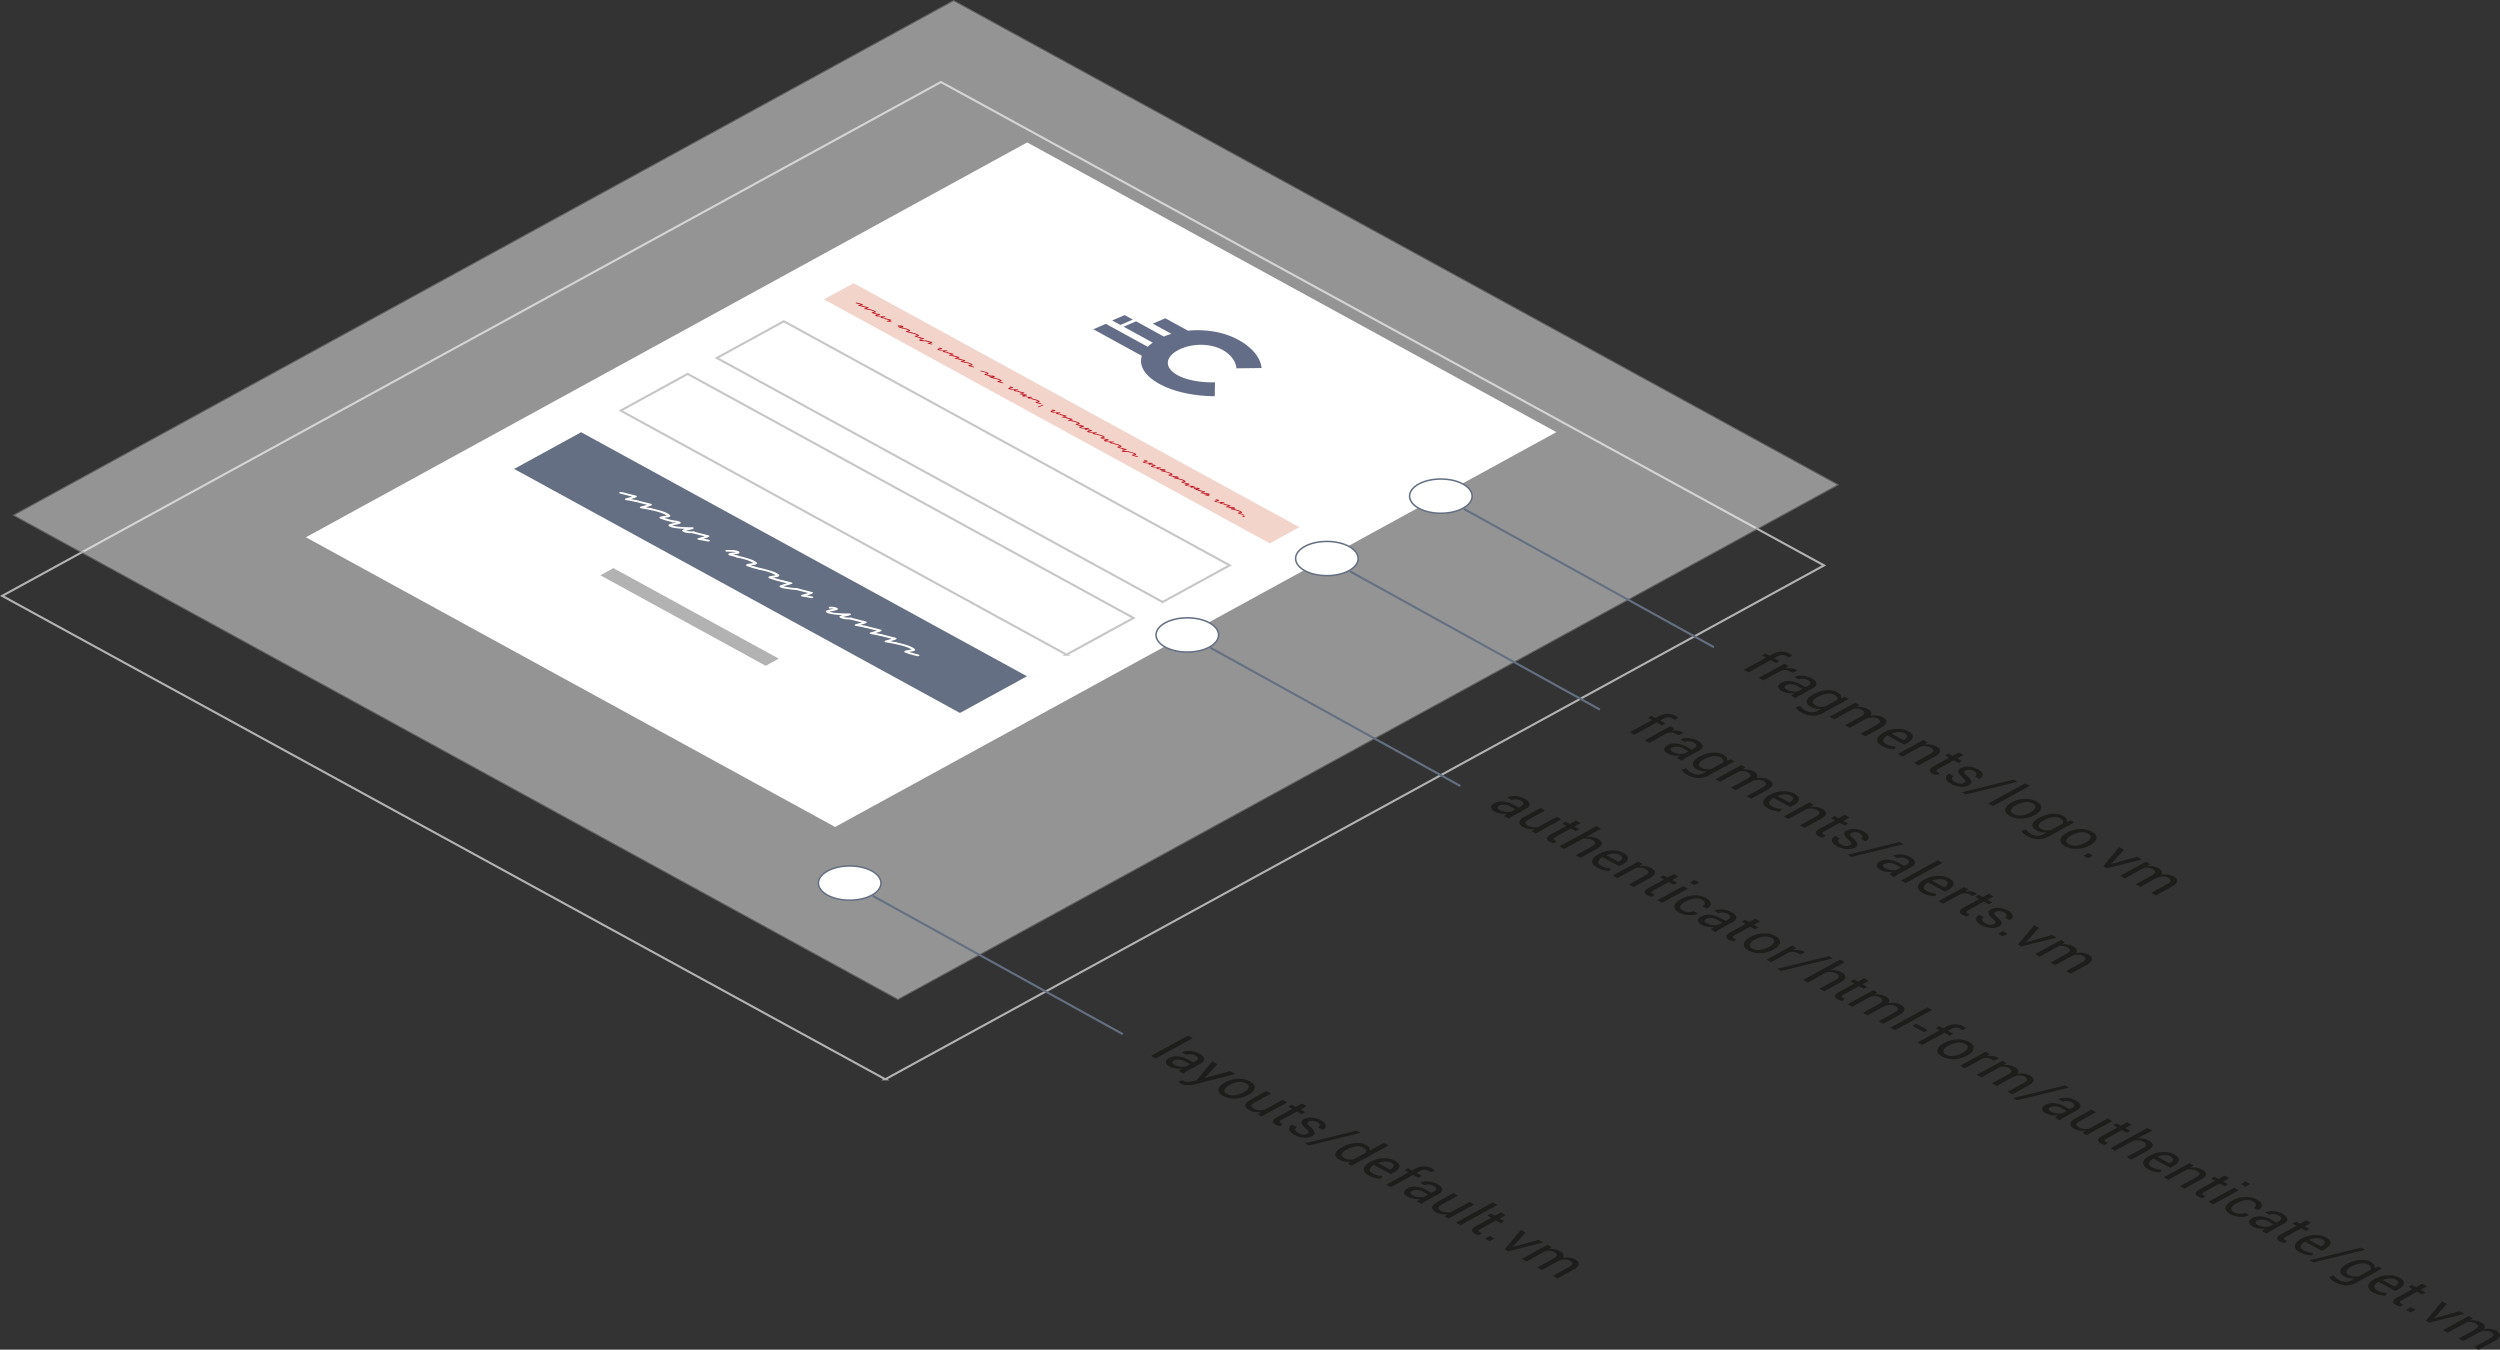 <svg xmlns="http://www.w3.org/2000/svg" viewBox="0 0 1260.38 680.45"><rect x="0" y="0" width="1260.38" height="680.45" fill="#333333" stroke="none"/><defs><style>.cls-9{fill:none}.cls-5,.cls-8,.cls-9{stroke-miterlimit:10}.cls-3,.cls-5,.cls-8{fill:#fff}.cls-4{fill:#636d87}.cls-5{stroke:#c6c6c6}.cls-5,.cls-9{stroke-width:1.07px}.cls-8,.cls-9{stroke:#656f83}.cls-8{stroke-width:.78px}.cls-10{fill:#1d1d1b}.cls-11{fill:#be1622}</style></defs><g id="Lager_2" data-name="Lager 2"><g id="Lager_1-2" data-name="Lager 1"><path style="stroke-miterlimit:10;stroke:#b2b2b2;stroke-width:1.07px;fill:none" d="M446.32 544.12 1.11 300.41 474.37 41.35l445.21 243.7-473.26 259.07z"/><path style="fill:#f6f6f6;stroke:#9d9d9c;stroke-width:1.22px;opacity:.5;stroke-miterlimit:10" d="M452.7 503.47 7.49 259.76 480.75.7l445.21 243.7L452.7 503.47z"/><path class="cls-3" d="m421.02 416.91-266.8-146.05L517.84 71.81l266.8 146.05-363.62 199.05z"/><path class="cls-4" d="M612.55 192.77h-1.25c-7 0-13.41-1.31-17.59-3.6-6.62-3.62-6.59-8.9.07-12.55s16.17-3.72 22.64-.18c3.74 2.05 6.43 5.43 6.85 8.61l.08.64 12.67-.15-.1-.71c-.67-4.84-5-9.88-11.55-13.47-7.23-4-16.64-5.51-25.47-4.65l-11.42-6.25-6.3 2.71 9.38 5.13a36.65 36.65 0 0 0-3.81 1.38l-14-7.69-6.29 2.71 14.7 8.05a20 20 0 0 0-2.51 2.08l-.83-.45-20.29-11.11-6.33 2.73 20.95 11.48.84.45 2.67 1.47c-1.59 4.86 1.36 10 8.83 14.12 9.39 5.14 20.73 6.1 26.66 6.21h1.26Z"/><path class="cls-4" d="m571.13 161.12-4.14-2.26-6.29 2.71 4.14 2.26 6.29-2.71z"/><path class="cls-5" d="M586.15 303.5 361.39 180.47l33.78-18.5 224.76 123.04-33.78 18.49z"/><path style="fill:#f2d4cb" d="M640.13 273.95 415.37 150.92l14.95-8.18 224.76 123.03-14.95 8.18z"/><path style="fill:#b2b2b2" d="m386.02 335.66-83.37-45.64 6.58-3.61 83.38 45.64-6.59 3.61z"/><path class="cls-5" d="M537.67 330.04 312.91 207.01l33.79-18.5 224.76 123.04-33.79 18.49z"/><ellipse class="cls-8" cx="726.41" cy="250.13" rx="15.77" ry="8.63"/><path class="cls-9" d="m738.06 256.59 126 69.69"/><path class="cls-10" d="m879.14 337.67 11.2-6.13-2-1.11 1.75-.95 2 1.1 1.64-.89a9 9 0 0 1 4.28-1.16 8.32 8.32 0 0 1 4.15 1 6.58 6.58 0 0 1 .76.49c.23.17.47.37.73.6l-2.08.83-.44-.34a9.74 9.74 0 0 0-.61-.37 4 4 0 0 0-2.14-.5 5.33 5.33 0 0 0-2.29.71l-1.64.89 2.69 1.48-1.75.95-2.69-1.47-11.2 6.2ZM903.6 339.17l-1.14-.7a5.18 5.18 0 0 0-2-.62 7.06 7.06 0 0 0-2.23.14l-9.23 5.06-2.35-1.29 12.94-7.08 2.1 1.15L900 337a11.22 11.22 0 0 1 2.92-.12 6.34 6.34 0 0 1 2.43.71 4.6 4.6 0 0 1 .46.3 2.13 2.13 0 0 1 .3.27ZM903 350.71c.31-.25.59-.48.85-.67s.53-.36.82-.53a14 14 0 0 1-3.28-.09 8.38 8.38 0 0 1-2.9-.9c-1.35-.74-2-1.49-2.05-2.25s.58-1.48 1.8-2.14a7.4 7.4 0 0 1 4.4-.77 13.25 13.25 0 0 1 5.12 1.66l2.56 1.4 1.28-.7c.76-.42 1.12-.87 1.1-1.37s-.45-1-1.29-1.44a5.76 5.76 0 0 0-2.43-.69 4 4 0 0 0-2.11.37l-2.25-1.23v-.05a6.94 6.94 0 0 1 3.92-.68 10.93 10.93 0 0 1 4.8 1.34c1.47.8 2.28 1.65 2.42 2.55s-.48 1.73-1.88 2.5l-6.23 3.41a14.69 14.69 0 0 0-1.27.77 7.14 7.14 0 0 0-1 .84Zm-2.18-3.09a9.08 9.08 0 0 0 5.81.82l2.1-1.15-2.65-1.45a7 7 0 0 0-3-.86 4.82 4.82 0 0 0-2.54.46c-.57.31-.84.66-.82 1s.37.8 1.07 1.18ZM914.2 350a16.3 16.3 0 0 1 6.4-2 9.8 9.8 0 0 1 5.68 1 4.1 4.1 0 0 1 1.72 1.5 1.87 1.87 0 0 1 .12 1.63l2-.76 1.88 1-13 7.13a10.3 10.3 0 0 1-5.27 1.3 11.89 11.89 0 0 1-5.51-1.56 9.44 9.44 0 0 1-1.75-1.24 5.42 5.42 0 0 1-1.21-1.43l2.43-.67a4.05 4.05 0 0 0 .95 1.15 7.4 7.4 0 0 0 1.55 1.09 6.85 6.85 0 0 0 3.29.95 6.58 6.58 0 0 0 3.16-.88l1.46-.8a10.27 10.27 0 0 1-2.74-.16 8.47 8.47 0 0 1-2.45-.89c-1.58-.87-2.26-1.86-2-3s1.29-2.2 3.15-3.21Zm2.1 1.43a4.44 4.44 0 0 0-2.3 2.16c-.24.74.2 1.41 1.32 2a6.27 6.27 0 0 0 2.27.71 9.64 9.64 0 0 0 2.55-.1l6-3.27a1.61 1.61 0 0 0 .13-1.36 2.63 2.63 0 0 0-1.28-1.23 6.22 6.22 0 0 0-3.93-.61 12.94 12.94 0 0 0-4.46 1.53ZM937.45 355.42l-1.53 1a11.41 11.41 0 0 1 3 .1 8.85 8.85 0 0 1 2.77 1 3.36 3.36 0 0 1 1.63 1.54 1.72 1.72 0 0 1-.41 1.75 12.32 12.32 0 0 1 3.37-.07 8.18 8.18 0 0 1 3 .93c1.31.72 1.9 1.53 1.76 2.45S950 366 948.13 367l-7.73 4.24-2.4-1.33 7.76-4.25c1.28-.7 2-1.31 2.05-1.84s-.29-1-1.16-1.51a5.33 5.33 0 0 0-2.8-.61 7.81 7.81 0 0 0-3 .67l-.1.06-8.22 4.5-2.37-1.3 7.77-4.25q1.82-1 2-1.83c.12-.55-.25-1.06-1.1-1.52a5.88 5.88 0 0 0-2.21-.73 7.21 7.21 0 0 0-2.31.1l-9.58 5.24-2.36-1.29 13-7.08ZM948.94 376.15q-2.72-1.48-2.5-3.34c.13-1.24 1.16-2.38 3.07-3.43l.53-.29a13.5 13.5 0 0 1 6.24-1.61 11.15 11.15 0 0 1 5.72 1.12c1.75 1 2.54 2 2.38 3s-1.12 2.08-2.87 3l-1.47.81-8.4-4.6h-.09a4 4 0 0 0-2.12 2.2c-.19.76.26 1.45 1.35 2.05a10.66 10.66 0 0 0 2.44 1 11.84 11.84 0 0 0 2.5.34l-.61 1.34a13.7 13.7 0 0 1-3-.37 12.66 12.66 0 0 1-3.17-1.22Zm11.22-6.53a5.68 5.68 0 0 0-3-.57 10.26 10.26 0 0 0-3.53.81l6 3.27.31-.17a2.76 2.76 0 0 0 1.57-1.67c.04-.57-.38-1.14-1.35-1.67ZM971.82 374.23l-1.76 1.15a12 12 0 0 1 3.22 0 8 8 0 0 1 2.78.91c1.4.76 2.07 1.57 2 2.44s-.93 1.77-2.64 2.7l-8.17 4.47-2.35-1.29 8.12-4.44c1.14-.63 1.72-1.19 1.75-1.7s-.42-1-1.34-1.52a6.48 6.48 0 0 0-2.29-.72 9 9 0 0 0-2.59.05l-9.44 5.16-2.36-1.28 12.94-7.09ZM989.87 380.69l-3.12 1.71 2.45 1.35-1.75.95-2.45-1.34-7.86 4.3c-.6.33-.9.64-.9.91s.21.52.63.75a3.89 3.89 0 0 0 .49.22 5.7 5.7 0 0 0 .56.17l-1.3 1.06a5.14 5.14 0 0 1-1.13-.23 6.52 6.52 0 0 1-1.16-.49c-1-.52-1.43-1.1-1.42-1.72s.64-1.28 1.88-2l7.85-4.3-2-1.13 1.74-.95 2.06 1.12 3.12-1.7ZM990.13 394.65q.78-.42.69-1c-.06-.4-.52-1-1.37-1.7a6.27 6.27 0 0 1-2.15-2.71c-.21-.75.19-1.41 1.2-2a7.5 7.5 0 0 1 4-.74 10.51 10.51 0 0 1 4.6 1.31c1.51.82 2.32 1.69 2.43 2.6s-.4 1.66-1.55 2.24h-.09l-2.25-1.23a1.29 1.29 0 0 0 .81-1.23c0-.5-.42-1-1.2-1.4a5.35 5.35 0 0 0-2.42-.72 3.85 3.85 0 0 0-1.94.39c-.51.28-.73.6-.67 1s.53.9 1.4 1.63a6.35 6.35 0 0 1 2.22 2.78c.2.76-.21 1.43-1.23 2a7.4 7.4 0 0 1-4.18.76 11.47 11.47 0 0 1-4.7-1.41c-1.65-.9-2.53-1.84-2.65-2.82a2.3 2.3 0 0 1 1.58-2.34h.1l2.25 1.23c-.8.48-1.1 1-.9 1.51a3 3 0 0 0 1.47 1.44 6.42 6.42 0 0 0 2.48.8 3.48 3.48 0 0 0 2.07-.39ZM991 400.52l-2-1.1 26.18-6.37 2 1.09ZM1004.69 406.4l-2.36-1.29 18.67-10.22 2.36 1.29ZM1014.35 404.47a14.36 14.36 0 0 1 6.29-1.74 11.3 11.3 0 0 1 6.08 1.29c1.8 1 2.6 2.1 2.4 3.35s-1.25 2.39-3.17 3.45l-.27.14a14.2 14.2 0 0 1-6.29 1.74 11.28 11.28 0 0 1-6.08-1.31q-2.67-1.47-2.39-3.33c.19-1.25 1.25-2.39 3.17-3.45Zm2.1 1.43a5.2 5.2 0 0 0-2.52 2.33c-.32.81.1 1.52 1.24 2.15a6.44 6.44 0 0 0 3.9.67 11.58 11.58 0 0 0 4.26-1.38l.26-.15a5.18 5.18 0 0 0 2.51-2.33c.31-.81-.1-1.53-1.23-2.15a6.34 6.34 0 0 0-3.91-.66 11.74 11.74 0 0 0-4.24 1.38ZM1028 412.31a16.4 16.4 0 0 1 6.4-2 9.83 9.83 0 0 1 5.69 1 4.07 4.07 0 0 1 1.66 1.46 1.84 1.84 0 0 1 .13 1.63l2-.76 1.88 1-13 7.12a10.33 10.33 0 0 1-5.27 1.3 11.89 11.89 0 0 1-5.51-1.56 9.51 9.51 0 0 1-1.76-1.24 5.61 5.61 0 0 1-1.21-1.43l2.43-.67a4.38 4.38 0 0 0 .95 1.15 7.67 7.67 0 0 0 1.55 1.09 6.88 6.88 0 0 0 3.29.95 6.61 6.61 0 0 0 3.17-.88l1.46-.8a10.27 10.27 0 0 1-2.74-.16 8.47 8.47 0 0 1-2.45-.89c-1.59-.87-2.26-1.86-2-3s1.28-2.2 3.14-3.21Zm2.11 1.43a4.51 4.51 0 0 0-2.31 2.16c-.24.74.21 1.41 1.33 2a6.27 6.27 0 0 0 2.27.71 9.26 9.26 0 0 0 2.55-.11l6-3.26a1.6 1.6 0 0 0 .12-1.36 2.6 2.6 0 0 0-1.27-1.23 6.26 6.26 0 0 0-3.94-.61 13 13 0 0 0-4.46 1.53ZM1042.2 419.71a14.48 14.48 0 0 1 6.29-1.73 11.23 11.23 0 0 1 6.08 1.29q2.68 1.47 2.4 3.34t-3.18 3.45l-.26.14a14.2 14.2 0 0 1-6.29 1.74 11.26 11.26 0 0 1-6.08-1.31q-2.67-1.45-2.39-3.33t3.17-3.44Zm2.1 1.43a5.17 5.17 0 0 0-2.52 2.34c-.32.8.09 1.52 1.23 2.14a6.39 6.39 0 0 0 3.9.67 11.57 11.57 0 0 0 4.27-1.38l.26-.14a5.11 5.11 0 0 0 2.5-2.34c.32-.81-.09-1.53-1.22-2.15a6.48 6.48 0 0 0-3.91-.66 11.79 11.79 0 0 0-4.25 1.38ZM1052.66 432.65l-2.36-1.29 2.44-1.33 2.36 1.29ZM1064.77 435.11l-.7.61h.07l1.14-.38 12.1-3.36 2.41 1.31-17.71 4.48-1.78-1 8.12-9.73 2.42 1.32ZM1084 435.64l-1.53 1a11 11 0 0 1 3 .09 9 9 0 0 1 2.77 1 3.33 3.33 0 0 1 1.62 1.54 1.67 1.67 0 0 1-.4 1.74 12.64 12.64 0 0 1 3.36-.07 8.12 8.12 0 0 1 3 .93c1.32.72 1.91 1.54 1.77 2.45s-1.12 1.87-2.94 2.87l-7.74 4.24-2.36-1.29 7.77-4.25c1.27-.7 2-1.32 2.05-1.85s-.3-1-1.17-1.51a5.37 5.37 0 0 0-2.79-.61 7.83 7.83 0 0 0-3 .68h-.09l-8.22 4.5-2.37-1.3 7.76-4.25c1.22-.66 1.88-1.27 2-1.82s-.26-1.07-1.1-1.53a6.39 6.39 0 0 0-2.21-.73 7.5 7.5 0 0 0-2.31.1l-9.58 5.25-2.36-1.29 12.94-7.09Z"/><ellipse class="cls-8" cx="668.95" cy="281.59" rx="15.77" ry="8.63"/><path class="cls-9" d="m680.6 288.05 126 69.69"/><path class="cls-10" d="m821.67 369.13 11.2-6.13-2-1.11 1.75-1 2 1.11 1.64-.9a9.1 9.1 0 0 1 4.28-1.16 8.36 8.36 0 0 1 4.15 1 6.89 6.89 0 0 1 .75.48c.23.18.48.38.73.61l-2.08.82-.44-.33c-.18-.12-.38-.25-.6-.37a4 4 0 0 0-2.15-.5 5.49 5.49 0 0 0-2.29.7l-1.64.9 2.7 1.47-1.75 1-2.69-1.47-11.23 6.17ZM846.13 370.63l-1.13-.7a5.07 5.07 0 0 0-2-.62 6.8 6.8 0 0 0-2.23.14l-9.24 5.06-2.36-1.29 12.94-7.09 2.11 1.16-1.67 1.15a11.73 11.73 0 0 1 2.93-.11 6.34 6.34 0 0 1 2.42.71 3.67 3.67 0 0 1 .46.3l.31.26ZM845.5 382.17c.31-.26.6-.48.85-.67a8.48 8.48 0 0 1 .83-.54 13.93 13.93 0 0 1-3.28-.08 8.58 8.58 0 0 1-2.9-.88c-1.35-.74-2-1.49-2-2.26s.58-1.47 1.79-2.14a7.49 7.49 0 0 1 4.4-.76 13.17 13.17 0 0 1 5.12 1.65l2.56 1.4 1.28-.7c.76-.41 1.13-.87 1.11-1.36s-.45-1-1.3-1.44a5.76 5.76 0 0 0-2.43-.69 3.83 3.83 0 0 0-2.1.37l-2.25-1.23v-.05a7 7 0 0 1 3.91-.69 11.16 11.16 0 0 1 4.81 1.35c1.46.8 2.27 1.65 2.42 2.55s-.48 1.73-1.89 2.5l-6.23 3.41c-.46.25-.88.51-1.27.77a6.44 6.44 0 0 0-1 .84Zm-2.17-3.09a8 8 0 0 0 3 .9 7.67 7.67 0 0 0 2.84-.09l2.1-1.15-2.64-1.44a6.86 6.86 0 0 0-3-.86 4.79 4.79 0 0 0-2.53.45c-.58.32-.85.66-.83 1s.35.8 1.06 1.19ZM856.73 381.49a16.4 16.4 0 0 1 6.4-2 9.75 9.75 0 0 1 5.69 1 4 4 0 0 1 1.66 1.46 1.87 1.87 0 0 1 .13 1.63l2-.77 1.88 1-13 7.13a10.43 10.43 0 0 1-5.27 1.3 12 12 0 0 1-5.51-1.56 9.51 9.51 0 0 1-1.76-1.24 5.79 5.79 0 0 1-1.21-1.43l2.43-.68a4.08 4.08 0 0 0 1 1.16 8.09 8.09 0 0 0 1.55 1.09 6.86 6.86 0 0 0 3.29.94 6.63 6.63 0 0 0 3.17-.87l1.46-.8a10.78 10.78 0 0 1-2.75-.16 8.71 8.71 0 0 1-2.44-.89c-1.59-.87-2.26-1.87-2-3s1.28-2.2 3.14-3.22Zm2.11 1.43a4.52 4.52 0 0 0-2.31 2.17c-.24.73.2 1.41 1.33 2a5.85 5.85 0 0 0 2.27.71 9.24 9.24 0 0 0 2.55-.1l6-3.26a1.64 1.64 0 0 0 .12-1.36 2.52 2.52 0 0 0-1.27-1.23 6.2 6.2 0 0 0-3.94-.61 13.2 13.2 0 0 0-4.46 1.52ZM880 386.88l-1.53 1a10.94 10.94 0 0 1 3 .1 8.91 8.91 0 0 1 2.78 1 3.33 3.33 0 0 1 1.62 1.54 1.69 1.69 0 0 1-.4 1.75 12.24 12.24 0 0 1 3.36-.08 8.12 8.12 0 0 1 3 .93c1.32.72 1.9 1.54 1.77 2.46s-1.12 1.87-2.94 2.86l-7.74 4.24-2.36-1.29 7.77-4.25c1.27-.7 2-1.31 2-1.85s-.3-1-1.17-1.5a5.3 5.3 0 0 0-2.79-.62 8 8 0 0 0-3 .68l-.09.05-8.22 4.5-2.37-1.3 7.76-4.24c1.21-.67 1.88-1.28 2-1.83s-.26-1.06-1.1-1.53a6.17 6.17 0 0 0-2.21-.72 7.2 7.2 0 0 0-2.31.09l-9.58 5.25-2.36-1.29 12.94-7.09ZM891.47 407.61q-2.7-1.49-2.5-3.34c.14-1.24 1.16-2.39 3.07-3.43l.53-.29a13.64 13.64 0 0 1 6.25-1.62 11.14 11.14 0 0 1 5.73 1.13c1.74.95 2.54 2 2.38 3s-1.12 2.08-2.88 3l-1.47.8-8.39-4.59h-.1a3.92 3.92 0 0 0-2.11 2.19c-.2.77.25 1.45 1.35 2a10.19 10.19 0 0 0 2.43 1 12.63 12.63 0 0 0 2.5.34l-.61 1.34a13 13 0 0 1-3-.38 12.82 12.82 0 0 1-3.18-1.15Zm11.22-6.54a5.66 5.66 0 0 0-3-.56 10.21 10.21 0 0 0-3.52.81l6 3.27.31-.17c.92-.51 1.45-1.06 1.57-1.67s-.39-1.15-1.36-1.68ZM914.35 405.69l-1.75 1.15a11.49 11.49 0 0 1 3.21 0 8.32 8.32 0 0 1 2.79.9c1.4.77 2.07 1.58 2 2.45s-.94 1.76-2.64 2.7l-8.17 4.47-2.36-1.29 8.12-4.45c1.14-.62 1.73-1.19 1.76-1.7s-.42-1-1.35-1.52a6.27 6.27 0 0 0-2.29-.71 9 9 0 0 0-2.59.05l-9.44 5.16-2.35-1.29 12.94-7.08ZM932.4 412.15l-3.12 1.71 2.45 1.34-1.74 1-2.45-1.34-7.86 4.3c-.61.33-.91.63-.91.9s.22.53.63.75a3 3 0 0 0 .5.22 5 5 0 0 0 .55.18l-1.3 1.05A4.13 4.13 0 0 1 918 422a5.62 5.62 0 0 1-1.16-.48c-1-.53-1.43-1.1-1.42-1.73s.63-1.27 1.87-1.95l7.86-4.3-2.06-1.13 1.75-1 2.06 1.13 3.12-1.71ZM932.67 426.11c.51-.28.75-.62.68-1s-.51-1-1.36-1.71a6.43 6.43 0 0 1-2.16-2.7c-.21-.76.19-1.41 1.2-2a7.44 7.44 0 0 1 4-.74 10.6 10.6 0 0 1 4.6 1.3c1.51.83 2.32 1.7 2.44 2.61s-.4 1.65-1.55 2.24h-.1l-2.24-1.23a1.32 1.32 0 0 0 .81-1.22c0-.51-.43-1-1.21-1.4a5.31 5.31 0 0 0-2.42-.72 3.78 3.78 0 0 0-1.93.39c-.51.28-.74.6-.67 1s.53.9 1.4 1.63a6.38 6.38 0 0 1 2.22 2.78q.29 1.14-1.23 2a7.5 7.5 0 0 1-4.18.76 11.47 11.47 0 0 1-4.71-1.41c-1.65-.9-2.53-1.85-2.64-2.82s.41-1.76 1.58-2.35h.09l2.25 1.23c-.79.47-1.09 1-.89 1.51a2.87 2.87 0 0 0 1.47 1.43 6.22 6.22 0 0 0 2.47.8 3.51 3.51 0 0 0 2.08-.38ZM933.5 432l-2-1.1 26.19-6.37 2 1.09ZM952.63 440.81c.31-.26.59-.48.85-.67s.53-.36.83-.53a13.94 13.94 0 0 1-3.28-.09 8.58 8.58 0 0 1-2.91-.9q-2-1.11-2-2.25c0-.77.58-1.48 1.79-2.15a7.49 7.49 0 0 1 4.4-.76 13.34 13.34 0 0 1 5.12 1.65l2.56 1.41 1.28-.7c.76-.42 1.13-.87 1.11-1.37s-.46-1-1.3-1.44a5.76 5.76 0 0 0-2.43-.69 3.93 3.93 0 0 0-2.1.37l-2.25-1.23a7 7 0 0 1 3.91-.69 11.16 11.16 0 0 1 4.81 1.35c1.46.8 2.27 1.65 2.42 2.55s-.48 1.73-1.88 2.5l-6.24 3.41c-.46.25-.88.51-1.27.77a6.44 6.44 0 0 0-1 .84Zm-2.17-3.09a9 9 0 0 0 5.8.82l2.1-1.15-2.64-1.45a7 7 0 0 0-3-.86 4.69 4.69 0 0 0-2.53.46c-.58.31-.85.66-.83 1s.39.8 1.1 1.18ZM960.69 445.23l-2.35-1.3L977 433.72l2.35 1.29ZM969.44 450.29c-1.8-1-2.64-2.1-2.5-3.34s1.16-2.39 3.07-3.43l.53-.29a13.63 13.63 0 0 1 6.24-1.62 11.14 11.14 0 0 1 5.73 1.13c1.75.95 2.54 2 2.38 3s-1.11 2.08-2.87 3l-1.47.8-8.4-4.59h-.09a4 4 0 0 0-2.12 2.19c-.19.77.26 1.45 1.35 2a9.82 9.82 0 0 0 2.44 1 11.23 11.23 0 0 0 2.5.34l-.61 1.35a13 13 0 0 1-3-.38 12.54 12.54 0 0 1-3.18-1.16Zm11.22-6.54a5.68 5.68 0 0 0-3-.56 10.48 10.48 0 0 0-3.53.8v.05l6 3.27.31-.17a2.78 2.78 0 0 0 1.57-1.67c.04-.61-.38-1.19-1.35-1.72ZM994.26 451.71l-1.14-.7a5.18 5.18 0 0 0-2-.62 7 7 0 0 0-2.23.14l-9.25 5.06-2.36-1.29 12.94-7.08 2.11 1.15-1.66 1.16a11.21 11.21 0 0 1 2.92-.12 6.29 6.29 0 0 1 2.42.71 3.67 3.67 0 0 1 .46.3 1.8 1.8 0 0 1 .31.27ZM1005.05 451.92l-3.13 1.71 2.46 1.34-1.75.95-2.45-1.34-7.86 4.3c-.61.34-.91.64-.9.91s.21.52.62.75a4.92 4.92 0 0 0 .5.22 5 5 0 0 0 .56.17l-1.31 1.07a5.07 5.07 0 0 1-1.12-.23 6.52 6.52 0 0 1-1.16-.49c-1-.52-1.43-1.09-1.42-1.72s.64-1.28 1.87-2l7.86-4.3-2.06-1.12 1.75-1 2.06 1.13 3.12-1.71ZM1005.31 465.88c.52-.29.75-.63.69-1s-.52-1-1.37-1.7a6.39 6.39 0 0 1-2.16-2.71c-.2-.75.2-1.41 1.21-2a7.57 7.57 0 0 1 4-.74 10.65 10.65 0 0 1 4.61 1.31c1.51.82 2.32 1.69 2.43 2.6s-.4 1.66-1.55 2.24h-.09l-2.25-1.23a1.29 1.29 0 0 0 .81-1.23c0-.5-.42-1-1.21-1.4a5.28 5.28 0 0 0-2.41-.72 3.72 3.72 0 0 0-1.94.4c-.51.28-.73.59-.67.95s.53.9 1.4 1.63a6.49 6.49 0 0 1 2.22 2.78c.19.77-.21 1.43-1.23 2a7.5 7.5 0 0 1-4.18.77 11.48 11.48 0 0 1-4.71-1.42q-2.48-1.35-2.64-2.82a2.3 2.3 0 0 1 1.58-2.34h.1l2.24 1.23c-.79.48-1.09 1-.89 1.51a3 3 0 0 0 1.47 1.44 6.43 6.43 0 0 0 2.47.8 3.58 3.58 0 0 0 2.07-.35ZM1009.72 472.06l-2.35-1.29 2.44-1.33 2.35 1.29ZM1021.84 474.52l-.7.61h.07l1.13-.38 12.11-3.36 2.4 1.32-17.7 4.47-1.78-1 8.12-9.73 2.42 1.33ZM1041.08 475.06l-1.54 1a11 11 0 0 1 3 .1 8.91 8.91 0 0 1 2.78 1 3.33 3.33 0 0 1 1.62 1.54 1.72 1.72 0 0 1-.4 1.75 12.24 12.24 0 0 1 3.36-.08 8.31 8.31 0 0 1 3 .93c1.32.72 1.9 1.54 1.76 2.46s-1.11 1.87-2.93 2.86l-7.74 4.24-2.36-1.29 7.77-4.25c1.27-.7 2-1.31 2-1.85s-.3-1-1.17-1.5a5.3 5.3 0 0 0-2.79-.62 8 8 0 0 0-3 .68l-.1.05-8.21 4.5-2.37-1.29 7.76-4.25c1.21-.67 1.88-1.28 2-1.83s-.26-1.06-1.1-1.53a6.17 6.17 0 0 0-2.21-.72 7.5 7.5 0 0 0-2.31.09l-9.59 5.25-2.31-1.3 13-7.1Z"/><ellipse class="cls-8" cx="598.58" cy="320.11" rx="15.77" ry="8.63"/><path class="cls-9" d="m610.23 326.57 126 69.69"/><path class="cls-10" d="M758.28 411.46c.31-.26.6-.48.85-.67a8.43 8.43 0 0 1 .83-.53 13.94 13.94 0 0 1-3.28-.09 8.73 8.73 0 0 1-2.91-.9q-2-1.11-2-2.25c0-.77.58-1.48 1.79-2.15a7.49 7.49 0 0 1 4.4-.76 13.34 13.34 0 0 1 5.12 1.65l2.56 1.41 1.28-.7c.76-.42 1.13-.87 1.11-1.37s-.45-1-1.3-1.44a5.76 5.76 0 0 0-2.43-.69 3.83 3.83 0 0 0-2.1.37l-2.25-1.23.05-.05a7 7 0 0 1 3.91-.69 11.16 11.16 0 0 1 4.81 1.35c1.46.8 2.27 1.65 2.42 2.55s-.48 1.73-1.88 2.5l-6.26 3.41a14.46 14.46 0 0 0-1.26.77 6.09 6.09 0 0 0-1 .84Zm-2.17-3.09a9 9 0 0 0 5.8.82L764 408l-2.64-1.45a6.86 6.86 0 0 0-3-.86 4.69 4.69 0 0 0-2.53.46c-.58.31-.85.66-.83 1s.4.85 1.11 1.22ZM773.93 417.93a11.24 11.24 0 0 1-3.17 0 8.26 8.26 0 0 1-2.78-.9c-1.41-.78-2.06-1.62-2-2.55s1.12-1.91 3-2.95l7.63-4.18 2.36 1.29-7.66 4.19c-1.38.75-2.12 1.39-2.23 1.89s.26 1 1.12 1.47a7.41 7.41 0 0 0 2.58.86 8.07 8.07 0 0 0 2.68-.12l9.33-5.1 2.36 1.29-12.94 7.08-2.12-1.16ZM796.89 415l-3.12 1.71 2.45 1.34-1.74 1-2.48-1.37-7.86 4.3c-.61.33-.91.63-.91.9s.22.53.63.75a3 3 0 0 0 .5.22 4.52 4.52 0 0 0 .56.18l-1.31 1.05a4.55 4.55 0 0 1-1.12-.23 6.52 6.52 0 0 1-1.16-.48c-1-.53-1.43-1.1-1.42-1.73s.64-1.28 1.87-1.95l7.86-4.3-2.06-1.13 1.75-1 2.06 1.13 3.12-1.71ZM799.76 421.89a12.19 12.19 0 0 1 3.09.11 8.3 8.3 0 0 1 2.68.89c1.38.76 2 1.57 2 2.45s-1 1.78-2.67 2.73l-8.11 4.44-2.36-1.29 8.14-4.46c1.06-.58 1.62-1.14 1.68-1.67s-.38-1-1.29-1.54a6.48 6.48 0 0 0-2.24-.72 9.52 9.52 0 0 0-2.56 0l-9.57 5.17-2.36-1.29 18.66-10.22 2.36 1.29ZM805.23 437.44q-2.7-1.49-2.5-3.34c.14-1.24 1.16-2.39 3.08-3.43l.52-.29a13.67 13.67 0 0 1 6.25-1.62 11.14 11.14 0 0 1 5.73 1.13c1.74.95 2.54 2 2.38 3s-1.12 2.08-2.87 3l-1.48.8-8.34-4.52h-.1a4 4 0 0 0-2.11 2.19c-.19.77.25 1.45 1.35 2.05a9.67 9.67 0 0 0 2.44 1 11.86 11.86 0 0 0 2.5.35l-.61 1.34a13.67 13.67 0 0 1-3-.38 12.82 12.82 0 0 1-3.24-1.28Zm11.22-6.54a5.65 5.65 0 0 0-3-.56 10.43 10.43 0 0 0-3.53.8v.05l6 3.27.31-.17c.93-.51 1.45-1.06 1.57-1.67s-.38-1.19-1.35-1.72ZM828.12 435.52l-1.76 1.14a12 12 0 0 1 3.22 0 8.34 8.34 0 0 1 2.78.9c1.4.77 2.07 1.58 2 2.45s-.93 1.76-2.64 2.7l-8.17 4.47-2.36-1.29 8.13-4.45c1.14-.62 1.72-1.19 1.75-1.69s-.42-1-1.35-1.53a6.48 6.48 0 0 0-2.29-.72 9.39 9.39 0 0 0-2.59.05l-9.44 5.17-2.35-1.29 12.95-7.06ZM846.17 442l-3.17 1.69 2.5 1.31-1.75 1-2.45-1.34-7.86 4.3c-.61.33-.91.63-.91.9s.22.53.63.75a3 3 0 0 0 .5.22 4.52 4.52 0 0 0 .56.18l-1.31 1.05a4.55 4.55 0 0 1-1.12-.23 6.52 6.52 0 0 1-1.16-.48c-1-.53-1.43-1.1-1.42-1.73s.64-1.28 1.87-1.95l7.86-4.3-2.06-1.13 1.75-1 2.06 1.13 3.12-1.71ZM838 455.1l-2.36-1.29 12.94-7.08L851 448Zm16.25-8.9-2.35-1.29 2.4-1.31 2.36 1.29ZM848.5 459.09a6.45 6.45 0 0 0 2.79.73 5 5 0 0 0 2.66-.48l2.12 1.16-.05.05a8.09 8.09 0 0 1-4.47.81 11 11 0 0 1-4.91-1.26q-2.82-1.55-2.47-3.37t3.13-3.35l.5-.28a14.44 14.44 0 0 1 6.12-1.7 11.37 11.37 0 0 1 6.16 1.35c1.51.83 2.3 1.75 2.37 2.77s-.56 1.87-1.9 2.56h-.09l-2.13-1.17c.79-.43 1.18-.95 1.18-1.56s-.43-1.15-1.29-1.61a6.23 6.23 0 0 0-4-.72 11.52 11.52 0 0 0-4.06 1.35l-.5.27a5.62 5.62 0 0 0-2.52 2.24c-.33.8.11 1.53 1.36 2.21ZM862.59 468.56c.31-.26.59-.48.85-.67a8.31 8.31 0 0 1 .82-.54 13.84 13.84 0 0 1-3.27-.08 8.37 8.37 0 0 1-2.91-.91c-1.35-.73-2-1.48-2.05-2.25s.59-1.48 1.8-2.14a7.39 7.39 0 0 1 4.4-.76 13.22 13.22 0 0 1 5.12 1.65l2.56 1.4 1.28-.7c.76-.41 1.13-.87 1.11-1.36s-.46-1-1.3-1.44a5.62 5.62 0 0 0-2.43-.69 3.89 3.89 0 0 0-2.11.37l-2.25-1.23a7 7 0 0 1 3.92-.69 11.07 11.07 0 0 1 4.8 1.35q2.21 1.2 2.43 2.55c.14.89-.49 1.73-1.89 2.5l-6.23 3.41a14.69 14.69 0 0 0-1.27.77 6 6 0 0 0-1 .84Zm-2.18-3.09a8.21 8.21 0 0 0 3 .9 7.67 7.67 0 0 0 2.84-.09l2.1-1.15-2.65-1.44a6.78 6.78 0 0 0-3-.86 4.83 4.83 0 0 0-2.54.45c-.57.32-.84.66-.82 1s.37.8 1.07 1.19ZM887.28 464.49l-3.12 1.7 2.45 1.35-1.75.95-2.45-1.34-7.86 4.3c-.61.33-.91.64-.9.91s.21.52.63.75a3.89 3.89 0 0 0 .49.22 5 5 0 0 0 .56.17l-1.33 1.06a5.18 5.18 0 0 1-1.12-.23 6.52 6.52 0 0 1-1.16-.49c-1-.52-1.43-1.1-1.42-1.72s.64-1.28 1.88-2l7.85-4.3-2-1.13 1.74-1 2.06 1.12 3.12-1.7ZM882.61 472.3a14.63 14.63 0 0 1 6.29-1.74 11.31 11.31 0 0 1 6.08 1.3c1.8 1 2.59 2.09 2.4 3.34s-1.25 2.4-3.18 3.45l-.26.14a14.2 14.2 0 0 1-6.29 1.74 11.35 11.35 0 0 1-6.08-1.3q-2.67-1.47-2.39-3.34t3.17-3.44Zm2.1 1.43a5.17 5.17 0 0 0-2.52 2.34c-.32.8.1 1.52 1.23 2.14a6.39 6.39 0 0 0 3.9.67 11.57 11.57 0 0 0 4.27-1.38l.26-.14a5.11 5.11 0 0 0 2.5-2.34c.32-.81-.09-1.53-1.22-2.15a6.48 6.48 0 0 0-3.91-.66 11.85 11.85 0 0 0-4.25 1.38ZM907.48 481.24l-1.14-.7a5.18 5.18 0 0 0-2-.62 7.37 7.37 0 0 0-2.23.14l-9.25 5.06-2.35-1.29 12.94-7.08 2.1 1.15-1.66 1.16a11.26 11.26 0 0 1 2.93-.11 6.17 6.17 0 0 1 2.42.71 2.61 2.61 0 0 1 .46.3 3.12 3.12 0 0 1 .3.26ZM897.89 489.52l-2-1.1 26.18-6.37 2 1.09ZM922.62 489.15a12.26 12.26 0 0 1 3.1.11 8.3 8.3 0 0 1 2.68.89c1.38.76 2 1.57 2 2.45s-1 1.78-2.67 2.73l-8.11 4.44-2.36-1.29 8.14-4.46c1.06-.58 1.62-1.14 1.68-1.67s-.38-1-1.29-1.54a6.48 6.48 0 0 0-2.24-.72 9.52 9.52 0 0 0-2.56 0l-9.55 5.23-2.38-1.32 18.66-10.22 2.36 1.29ZM942.16 494.53l-3.16 1.71 2.45 1.34-1.75.95-2.45-1.34-7.86 4.3c-.61.34-.91.64-.9.91s.21.52.63.75a2.85 2.85 0 0 0 .49.22 5 5 0 0 0 .56.17l-1.3 1.06a5.14 5.14 0 0 1-1.13-.23 6.52 6.52 0 0 1-1.16-.49c-1-.52-1.43-1.1-1.42-1.72s.64-1.28 1.88-2l7.85-4.3-2-1.12 1.74-1 2.06 1.13 3.12-1.71ZM946.5 500.32l-1.53 1a11.41 11.41 0 0 1 3 .1 8.85 8.85 0 0 1 2.77 1 3.38 3.38 0 0 1 1.66 1.58 1.68 1.68 0 0 1-.4 1.74 12.24 12.24 0 0 1 3.36-.07 8.12 8.12 0 0 1 3 .93c1.32.72 1.91 1.54 1.77 2.45s-1.12 1.87-2.94 2.87l-7.74 4.23-2.35-1.29 7.76-4.25c1.28-.7 2-1.31 2-1.84s-.3-1-1.16-1.51a5.43 5.43 0 0 0-2.8-.61 7.87 7.87 0 0 0-3 .68l-.09.05-8.22 4.5-2.37-1.3 7.77-4.25q1.82-1 2-1.83c.11-.55-.25-1.06-1.1-1.52a5.94 5.94 0 0 0-2.21-.73 7.21 7.21 0 0 0-2.31.1l-9.58 5.24-2.36-1.29 12.95-7.08ZM955.41 519.37l-2.35-1.29 18.66-10.22 2.35 1.3ZM970 520.33l-5.86-3.21 1.84-1 5.86 3.2ZM966.73 525.56l11.19-6.13-2-1.1 1.75-1 2 1.11 1.64-.9a9.14 9.14 0 0 1 4.28-1.16 8.33 8.33 0 0 1 4.15 1 8.18 8.18 0 0 1 .76.48l.73.6-2.09.83a3.63 3.63 0 0 0-.43-.33 4.92 4.92 0 0 0-.61-.37 3.89 3.89 0 0 0-2.14-.5 5.31 5.31 0 0 0-2.29.7l-1.64.9 2.69 1.47-1.75 1-2.69-1.47-11.19 6.12ZM980.24 525.75a14.36 14.36 0 0 1 6.29-1.74 11.3 11.3 0 0 1 6.08 1.29c1.8 1 2.6 2.1 2.4 3.34s-1.25 2.4-3.17 3.45l-.27.15a14.47 14.47 0 0 1-6.29 1.74 11.37 11.37 0 0 1-6.08-1.31q-2.67-1.47-2.39-3.33t3.17-3.45Zm2.1 1.43a5.2 5.2 0 0 0-2.52 2.33c-.31.8.1 1.52 1.24 2.14a6.36 6.36 0 0 0 3.9.67 11.58 11.58 0 0 0 4.26-1.38l.27-.14a5.19 5.19 0 0 0 2.5-2.33c.31-.82-.1-1.53-1.23-2.15a6.32 6.32 0 0 0-3.9-.66 11.52 11.52 0 0 0-4.25 1.37ZM1005.11 534.68 1004 534a5.27 5.27 0 0 0-2-.61 6.8 6.8 0 0 0-2.23.14l-9.25 5.06-2.35-1.29 12.94-7.09 2.1 1.16-1.66 1.15a11.71 11.71 0 0 1 2.93-.11 6.34 6.34 0 0 1 2.42.71 4.6 4.6 0 0 1 .46.3 3.12 3.12 0 0 1 .3.26ZM1011.57 535.94l-1.53 1a11.41 11.41 0 0 1 3 .1 8.85 8.85 0 0 1 2.77 1 3.37 3.37 0 0 1 1.63 1.55 1.71 1.71 0 0 1-.41 1.74 12.31 12.31 0 0 1 3.37-.07 8.07 8.07 0 0 1 3 .93c1.32.72 1.91 1.54 1.77 2.45s-1.12 1.87-2.94 2.87l-7.74 4.23-2.35-1.29 7.76-4.25c1.28-.69 2-1.31 2.05-1.84s-.29-1-1.16-1.51a5.33 5.33 0 0 0-2.8-.61 7.82 7.82 0 0 0-3 .68l-.1.05-8.22 4.5-2.36-1.3 7.76-4.25q1.81-1 2-1.83c.12-.55-.25-1.06-1.1-1.52a6.06 6.06 0 0 0-2.21-.73 7.21 7.21 0 0 0-2.31.1l-9.58 5.24-2.36-1.29 13-7.08ZM1016.93 554.68l-2-1.1 26.19-6.37 2 1.09ZM1036.06 563.52c.31-.26.59-.49.85-.67a8.31 8.31 0 0 1 .82-.54 14.4 14.4 0 0 1-3.27-.08 8.37 8.37 0 0 1-2.91-.91c-1.35-.74-2-1.49-2-2.25s.59-1.48 1.8-2.14a7.47 7.47 0 0 1 4.4-.77 13.42 13.42 0 0 1 5.12 1.66l2.56 1.4 1.28-.7c.76-.42 1.13-.87 1.1-1.37s-.45-1-1.29-1.43a5.63 5.63 0 0 0-2.43-.7 4 4 0 0 0-2.11.38l-2.25-1.23v-.06a7 7 0 0 1 3.92-.68 10.93 10.93 0 0 1 4.8 1.34q2.21 1.22 2.43 2.55c.14.9-.49 1.73-1.89 2.5l-6.23 3.41a14.69 14.69 0 0 0-1.27.78 6 6 0 0 0-1 .84Zm-2.18-3.09a8.41 8.41 0 0 0 3 .9 7.67 7.67 0 0 0 2.84-.09l2.1-1.15-2.65-1.45a6.77 6.77 0 0 0-3-.85 4.83 4.83 0 0 0-2.54.45c-.57.31-.84.66-.82 1s.37.76 1.07 1.19ZM1051.7 570a11.25 11.25 0 0 1-3.17 0 8.22 8.22 0 0 1-2.77-.91q-2.12-1.15-2-2.55c.11-.92 1.12-1.91 3-2.95l7.63-4.18 2.35 1.29-7.65 4.19c-1.38.76-2.13 1.39-2.24 1.9s.26 1 1.12 1.46a7.2 7.2 0 0 0 2.59.86 8.08 8.08 0 0 0 2.68-.11l9.33-5.11 2.36 1.29-13 7.09-2.11-1.16ZM1074.67 567.06l-3.12 1.71 2.45 1.35-1.75 1-2.45-1.34-7.86 4.3c-.6.33-.9.64-.9.91s.21.52.63.75a3.51 3.51 0 0 0 .5.22 4.85 4.85 0 0 0 .55.17l-1.3 1.06a5.14 5.14 0 0 1-1.13-.23 6.86 6.86 0 0 1-1.16-.49c-1-.52-1.43-1.1-1.42-1.72s.64-1.28 1.88-2l7.86-4.3-2.06-1.13 1.74-.95 2.06 1.12 3.12-1.71ZM1077.53 574a11.83 11.83 0 0 1 3.1.1 8.64 8.64 0 0 1 2.68.9c1.38.75 2 1.57 2 2.44s-1 1.79-2.68 2.73l-8.11 4.44-2.35-1.29 8.13-4.45q1.6-.89 1.68-1.68c0-.53-.38-1-1.29-1.54a6.5 6.5 0 0 0-2.23-.72 10 10 0 0 0-2.56 0l-9.56 5.23-2.36-1.29 18.66-10.21 2.36 1.29ZM1083 589.49c-1.8-1-2.64-2.1-2.5-3.34s1.16-2.38 3.07-3.43l.53-.29a13.63 13.63 0 0 1 6.24-1.62 11.14 11.14 0 0 1 5.73 1.13c1.75 1 2.54 2 2.38 3s-1.12 2.08-2.87 3l-1.47.81-8.4-4.6h-.09a4 4 0 0 0-2.12 2.19c-.19.77.26 1.46 1.35 2.06a10.66 10.66 0 0 0 2.44 1 11.84 11.84 0 0 0 2.5.34l-.61 1.34a13.54 13.54 0 0 1-3-.37 12.57 12.57 0 0 1-3.18-1.22Zm11.22-6.53a5.68 5.68 0 0 0-3-.57 10.26 10.26 0 0 0-3.53.81l6 3.27.31-.17a2.76 2.76 0 0 0 1.57-1.67c.05-.57-.37-1.14-1.34-1.63ZM1105.89 587.57l-1.76 1.15a12 12 0 0 1 3.22 0 8.32 8.32 0 0 1 2.79.9c1.39.77 2.06 1.58 2 2.45s-.93 1.77-2.64 2.7l-8.17 4.47L1099 598l8.12-4.44c1.14-.63 1.72-1.19 1.75-1.7s-.42-1-1.34-1.52a6.48 6.48 0 0 0-2.29-.72 9 9 0 0 0-2.59 0l-9.44 5.16-2.36-1.29 13-7.08ZM1123.94 594l-3.12 1.71 2.45 1.35-1.75.95-2.45-1.34-7.86 4.3c-.6.33-.9.64-.9.91s.21.52.63.75a3.89 3.89 0 0 0 .49.22 5.7 5.7 0 0 0 .56.17l-1.3 1.05a4.55 4.55 0 0 1-1.13-.22 6.86 6.86 0 0 1-1.16-.49c-1-.52-1.43-1.1-1.42-1.72s.64-1.28 1.88-2l7.86-4.3-2.06-1.13 1.75-.95 2 1.12 3.13-1.7ZM1115.78 607.16l-2.35-1.29 12.94-7.09 2.36 1.29Zm16.26-8.9-2.36-1.29 2.41-1.32 2.35 1.29ZM1126.27 611.14a6.46 6.46 0 0 0 2.79.74 4.87 4.87 0 0 0 2.67-.49l2.12 1.16v.05a8 8 0 0 1-4.47.82 11.22 11.22 0 0 1-4.91-1.26q-2.82-1.54-2.48-3.37t3.14-3.36l.5-.27a14.11 14.11 0 0 1 6.11-1.7 11.18 11.18 0 0 1 6.16 1.35c1.52.83 2.31 1.75 2.38 2.76s-.57 1.87-1.9 2.57h-.09l-2.13-1.16c.78-.44 1.18-1 1.17-1.57s-.43-1.14-1.28-1.61a6.25 6.25 0 0 0-4-.72 12 12 0 0 0-4.07 1.35l-.5.28a5.53 5.53 0 0 0-2.51 2.24c-.39.79.03 1.51 1.3 2.19ZM1140.36 620.61l.85-.67c.26-.18.53-.36.83-.53a14 14 0 0 1-3.28-.09 8.51 8.51 0 0 1-2.91-.9q-2-1.11-2-2.25c0-.77.58-1.48 1.79-2.14a7.44 7.44 0 0 1 4.41-.77 13.37 13.37 0 0 1 5.11 1.66l2.56 1.4 1.28-.7c.76-.42 1.13-.87 1.11-1.37s-.45-1-1.3-1.44a5.68 5.68 0 0 0-2.43-.69 3.93 3.93 0 0 0-2.1.37l-2.25-1.23a6.94 6.94 0 0 1 3.92-.68 11 11 0 0 1 4.8 1.34c1.47.81 2.27 1.65 2.42 2.55s-.48 1.73-1.88 2.5l-6.23 3.41a13.31 13.31 0 0 0-1.27.77 6.62 6.62 0 0 0-1 .84Zm-2.17-3.09a9.06 9.06 0 0 0 5.81.82l2.09-1.15-2.64-1.45a6.85 6.85 0 0 0-3-.85 4.71 4.71 0 0 0-2.54.45c-.57.31-.85.66-.82 1s.4.8 1.1 1.18ZM1165.05 616.54l-3.12 1.71 2.45 1.34-1.74 1-2.46-1.35-7.85 4.31c-.61.33-.91.63-.91.9s.22.53.63.75a2.65 2.65 0 0 0 .5.22l.55.18-1.3 1.05a4.71 4.71 0 0 1-1.13-.23 6.85 6.85 0 0 1-1.16-.48c-1-.53-1.42-1.1-1.41-1.73s.63-1.28 1.87-1.95l7.86-4.3-2.06-1.13 1.75-1 2.06 1.13 3.12-1.71ZM1159.47 631.35c-1.8-1-2.64-2.11-2.5-3.34s1.16-2.39 3.07-3.44l.53-.28a13.63 13.63 0 0 1 6.24-1.62 11 11 0 0 1 5.73 1.13c1.75 1 2.54 2 2.38 3s-1.11 2.07-2.87 3l-1.47.81-8.4-4.6h-.09a4 4 0 0 0-2.12 2.19c-.19.77.26 1.45 1.35 2.05a9.82 9.82 0 0 0 2.44 1 11.23 11.23 0 0 0 2.5.34l-.61 1.35a13.58 13.58 0 0 1-3-.38 12.91 12.91 0 0 1-3.18-1.21Zm11.22-6.54a5.68 5.68 0 0 0-3-.56 10.25 10.25 0 0 0-3.53.8v.05l6 3.27.31-.17a2.79 2.79 0 0 0 1.57-1.68c.04-.61-.38-1.18-1.35-1.71ZM1166.3 636.45l-2-1.1 26.18-6.38 2 1.1ZM1183.19 637.23a16.3 16.3 0 0 1 6.4-2 9.72 9.72 0 0 1 5.68 1 4.09 4.09 0 0 1 1.67 1.45 1.89 1.89 0 0 1 .12 1.64l2-.77 1.88 1-13 7.12a10.3 10.3 0 0 1-5.27 1.3 12 12 0 0 1-5.51-1.55 9.92 9.92 0 0 1-1.76-1.25 5.49 5.49 0 0 1-1.2-1.42l2.42-.68a4.47 4.47 0 0 0 1 1.16 8 8 0 0 0 1.54 1.09 6.86 6.86 0 0 0 3.29.94 6.5 6.5 0 0 0 3.17-.88l1.46-.8a9.87 9.87 0 0 1-2.74-.16 8.75 8.75 0 0 1-2.45-.88c-1.59-.87-2.26-1.87-2-3s1.29-2.19 3.15-3.21Zm2.1 1.43a4.49 4.49 0 0 0-2.31 2.17c-.23.73.21 1.4 1.33 2a6.08 6.08 0 0 0 2.27.71 9.64 9.64 0 0 0 2.55-.1l6-3.26a1.59 1.59 0 0 0 .12-1.37 2.56 2.56 0 0 0-1.27-1.23 6.23 6.23 0 0 0-3.93-.6 12.82 12.82 0 0 0-4.47 1.52ZM1196.51 651.62c-1.8-1-2.63-2.1-2.5-3.34s1.16-2.38 3.08-3.43l.52-.29a13.82 13.82 0 0 1 6.25-1.61 11.15 11.15 0 0 1 5.73 1.12c1.74 1 2.54 2 2.38 3s-1.12 2.08-2.87 3l-1.47.81-8.4-4.6h-.1a4 4 0 0 0-2.11 2.19c-.2.77.25 1.45 1.35 2.05a10.06 10.06 0 0 0 2.44 1 11.23 11.23 0 0 0 2.5.34l-.61 1.35a13.59 13.59 0 0 1-3-.38 12.87 12.87 0 0 1-3.19-1.21Zm11.22-6.53a5.65 5.65 0 0 0-3-.56 10 10 0 0 0-3.53.8l6 3.26.31-.16a2.76 2.76 0 0 0 1.57-1.68c.05-.56-.37-1.13-1.35-1.66ZM1223.52 648.55l-3.12 1.7 2.45 1.35-1.74.95-2.46-1.34-7.85 4.3c-.61.33-.91.64-.91.91s.21.52.63.75a4.1 4.1 0 0 0 .5.22 4.85 4.85 0 0 0 .55.17l-1.3 1.06a5.26 5.26 0 0 1-1.13-.23 6.86 6.86 0 0 1-1.16-.49c-1-.52-1.43-1.1-1.41-1.72s.63-1.28 1.87-2l7.86-4.3-2.06-1.13 1.75-.95 2.06 1.13 3.12-1.71ZM1215.39 661.68l-2.36-1.29 2.44-1.33 2.36 1.29ZM1227.51 664.14l-.71.61h.07l1.14-.37 12.1-3.36 2.41 1.31-17.71 4.48-1.78-1 8.12-9.72 2.42 1.32ZM1246.74 664.67l-1.53 1a11.41 11.41 0 0 1 3 .1 8.62 8.62 0 0 1 2.77 1 3.33 3.33 0 0 1 1.62 1.54 1.68 1.68 0 0 1-.4 1.74 12.24 12.24 0 0 1 3.36-.07 8.12 8.12 0 0 1 3 .93c1.32.72 1.91 1.54 1.77 2.45s-1.12 1.87-2.94 2.87l-7.74 4.23-2.35-1.29 7.76-4.25c1.27-.69 2-1.31 2.05-1.84s-.3-1-1.17-1.51a5.37 5.37 0 0 0-2.79-.61 7.91 7.91 0 0 0-3 .68h-.09l-8.22 4.5-2.37-1.3 7.77-4.25q1.82-1 2-1.83c.11-.55-.25-1.06-1.1-1.52a6.19 6.19 0 0 0-2.21-.73 7.21 7.21 0 0 0-2.31.1l-9.58 5.25-2.36-1.29 12.94-7.09Z"/><ellipse class="cls-8" cx="428.38" cy="445.21" rx="15.77" ry="8.63"/><path class="cls-9" d="m440.03 451.67 126 69.69"/><path class="cls-10" d="m582.67 533.6-2.35-1.29L599 522.1l2.35 1.29ZM594.25 539.94c.31-.26.6-.48.85-.67s.53-.36.83-.53a13.94 13.94 0 0 1-3.28-.09 8.66 8.66 0 0 1-2.91-.9c-1.35-.74-2-1.49-2-2.26s.58-1.47 1.79-2.14a7.49 7.49 0 0 1 4.4-.76 13.34 13.34 0 0 1 5.12 1.65l2.56 1.4 1.28-.7c.76-.41 1.13-.87 1.11-1.36s-.45-1-1.3-1.44a5.76 5.76 0 0 0-2.43-.69 3.83 3.83 0 0 0-2.1.37l-2.25-1.23v-.05a7 7 0 0 1 3.91-.69 11.16 11.16 0 0 1 4.81 1.35c1.46.8 2.27 1.65 2.42 2.55s-.48 1.73-1.88 2.5l-6.18 3.41a14.46 14.46 0 0 0-1.26.77 6.09 6.09 0 0 0-1 .84Zm-2.17-3.09a9.22 9.22 0 0 0 5.8.82l2.1-1.15-2.64-1.45a6.86 6.86 0 0 0-3-.86 4.69 4.69 0 0 0-2.53.46c-.58.31-.85.66-.83 1s.39.8 1.1 1.18ZM608.34 542.4l-1.21 1.12h.08l12.95-3.52 2.62 1.44-20.37 5.19a16.13 16.13 0 0 1-3.68.47 6.81 6.81 0 0 1-3.44-.82 6 6 0 0 1-.66-.43 8.8 8.8 0 0 1-.56-.45l2.1-.88.4.25.59.36a3.24 3.24 0 0 0 1.9.31 17.9 17.9 0 0 0 2.29-.37l1.91-.44 7.87-9.57 2.63 1.44ZM617.77 545.6a14.32 14.32 0 0 1 6.29-1.74 11.33 11.33 0 0 1 6.08 1.29c1.79 1 2.59 2.1 2.4 3.35s-1.26 2.39-3.18 3.44l-.26.15a14.47 14.47 0 0 1-6.3 1.74 11.32 11.32 0 0 1-6.07-1.31c-1.79-1-2.58-2.09-2.39-3.33s1.24-2.4 3.17-3.45Zm2.1 1.43a5.28 5.28 0 0 0-2.53 2.33c-.31.81.1 1.52 1.24 2.14a6.39 6.39 0 0 0 3.9.67 11.57 11.57 0 0 0 4.27-1.38l.26-.14a5.14 5.14 0 0 0 2.5-2.33c.32-.82-.09-1.53-1.23-2.15a6.29 6.29 0 0 0-3.9-.66 11.58 11.58 0 0 0-4.25 1.37ZM635.78 560.58a11.24 11.24 0 0 1-3.17 0 8.2 8.2 0 0 1-2.77-.9q-2.12-1.17-2-2.55c.11-.93 1.12-1.91 3-2.95l7.63-4.18 2.35 1.29-7.65 4.19c-1.38.75-2.13 1.38-2.24 1.89s.26 1 1.13 1.47a7.28 7.28 0 0 0 2.58.86 8.08 8.08 0 0 0 2.68-.12l9.33-5.1 2.36 1.29-13 7.08-2.01-1.14ZM658.75 557.66l-3.12 1.71 2.45 1.34-1.75 1-2.45-1.35-7.88 4.27q-.9.5-.9.9t.63.75a2.65 2.65 0 0 0 .5.22l.55.18-1.3 1.05a4.62 4.62 0 0 1-1.13-.23 6.52 6.52 0 0 1-1.16-.48c-1-.53-1.43-1.1-1.41-1.73s.63-1.28 1.87-1.95l7.86-4.31-2.06-1.12 1.74-1 2.06 1.13 3.12-1.71ZM659 571.62c.52-.28.75-.63.69-1s-.52-1-1.37-1.7a6.39 6.39 0 0 1-2.16-2.71c-.2-.75.2-1.4 1.21-2a7.5 7.5 0 0 1 4-.73 10.46 10.46 0 0 1 4.6 1.3c1.51.82 2.32 1.69 2.44 2.6s-.41 1.66-1.55 2.25h-.1l-2.25-1.23a1.31 1.31 0 0 0 .82-1.22c0-.51-.43-1-1.21-1.41a5.61 5.61 0 0 0-2.42-.72 3.74 3.74 0 0 0-1.94.4c-.51.28-.73.6-.67.95s.53.9 1.4 1.63a6.33 6.33 0 0 1 2.22 2.78c.2.77-.21 1.43-1.22 2a7.45 7.45 0 0 1-4.19.77 11.47 11.47 0 0 1-4.7-1.41c-1.65-.91-2.53-1.85-2.65-2.83a2.31 2.31 0 0 1 1.58-2.34h.1l2.25 1.23c-.8.48-1.09 1-.9 1.52a3 3 0 0 0 1.47 1.43 6.26 6.26 0 0 0 2.48.8 3.56 3.56 0 0 0 2.07-.36ZM659.85 577.49l-2-1.1L684 570l2 1.09ZM676.72 578.26a16.48 16.48 0 0 1 6.37-2 9.59 9.59 0 0 1 5.65 1 4.43 4.43 0 0 1 1.6 1.33 1.9 1.9 0 0 1 .28 1.49l7.11-3.89 2.36 1.29-18.66 10.21-1.93-1 1.32-1a10.91 10.91 0 0 1-2.93-.1 8.46 8.46 0 0 1-2.61-.92c-1.58-.86-2.24-1.85-2-3s1.31-2.18 3.18-3.2Zm2.1 1.43a4.64 4.64 0 0 0-2.34 2.15c-.25.73.19 1.4 1.31 2a6.23 6.23 0 0 0 2.25.71 9.71 9.71 0 0 0 2.51-.09l6-3.31a1.55 1.55 0 0 0 .1-1.34 2.58 2.58 0 0 0-1.27-1.21 6 6 0 0 0-3.9-.61 13.31 13.31 0 0 0-4.45 1.55ZM690.07 592.66c-1.81-1-2.64-2.1-2.5-3.34s1.16-2.38 3.07-3.43l.53-.28a13.63 13.63 0 0 1 6.24-1.62 11.15 11.15 0 0 1 5.73 1.12c1.75 1 2.54 2 2.38 3s-1.12 2.07-2.87 3l-1.47.81-8.4-4.6h-.09a4 4 0 0 0-2.12 2.19c-.19.77.26 1.45 1.35 2a9.82 9.82 0 0 0 2.44 1 11.23 11.23 0 0 0 2.5.34l-.61 1.35a13.74 13.74 0 0 1-3-.38 12.66 12.66 0 0 1-3.18-1.16Zm11.22-6.53a5.68 5.68 0 0 0-3-.56 10.25 10.25 0 0 0-3.53.8l6 3.26.31-.16a2.79 2.79 0 0 0 1.57-1.68c.04-.56-.38-1.13-1.35-1.66ZM698.88 597.22l11.2-6.13-2-1.11 1.74-1 2 1.11 1.63-.9a9.14 9.14 0 0 1 4.29-1.16 8.39 8.39 0 0 1 4.15 1 6.89 6.89 0 0 1 .75.48c.23.18.47.38.73.61l-2.08.82c-.11-.09-.26-.21-.44-.33s-.38-.25-.6-.37a3.92 3.92 0 0 0-2.15-.5 5.45 5.45 0 0 0-2.29.7l-1.64.9 2.69 1.47-1.74 1-2.7-1.47-11.19 6.13ZM714.31 605.66c.31-.26.6-.48.85-.67s.53-.36.83-.53a13.94 13.94 0 0 1-3.28-.09 8.73 8.73 0 0 1-2.91-.9q-2-1.11-2-2.25c0-.77.58-1.48 1.79-2.15a7.5 7.5 0 0 1 4.4-.76 13.34 13.34 0 0 1 5.12 1.65l2.56 1.41 1.28-.7c.76-.42 1.13-.87 1.11-1.37s-.45-1-1.3-1.44a5.76 5.76 0 0 0-2.43-.69 3.93 3.93 0 0 0-2.1.37l-2.25-1.23a7 7 0 0 1 3.91-.69 11.16 11.16 0 0 1 4.81 1.35c1.46.8 2.27 1.65 2.42 2.55s-.48 1.73-1.88 2.5l-6.24 3.36a14.46 14.46 0 0 0-1.26.77 6.09 6.09 0 0 0-1 .84Zm-2.17-3.09a9 9 0 0 0 5.8.82l2.1-1.15-2.64-1.45a6.86 6.86 0 0 0-3-.86 4.69 4.69 0 0 0-2.53.46c-.58.31-.85.66-.82 1s.38.8 1.09 1.18ZM730 612.13a11.24 11.24 0 0 1-3.17 0 8.26 8.26 0 0 1-2.78-.9q-2.12-1.17-2-2.55c.11-.93 1.12-1.91 3-3l7.63-4.18 2.36 1.29-7.66 4.19c-1.38.75-2.12 1.38-2.23 1.89s.26 1 1.12 1.47a7.41 7.41 0 0 0 2.58.86 8.07 8.07 0 0 0 2.68-.12l9.33-5.1 2.36 1.29-12.94 7.08-2.12-1.16ZM736.3 617.7l-2.36-1.29 18.66-10.22 2.36 1.29ZM759.1 612.59l-3.1 1.71 2.45 1.34-1.75 1-2.45-1.35-7.86 4.31q-.92.5-.9.9c0 .28.21.53.62.75a3.39 3.39 0 0 0 .5.22l.56.18-1.31 1a4.55 4.55 0 0 1-1.12-.23 6.52 6.52 0 0 1-1.16-.48c-1-.53-1.43-1.1-1.42-1.73s.64-1.28 1.87-2l7.86-4.31-2.06-1.12 1.75-1 2.06 1.13 3.12-1.71ZM751 625.72l-2.35-1.29 2.44-1.33 2.35 1.29ZM763.08 628.18l-.71.61h.08l1.13-.38 12.11-3.36 2.4 1.31-17.7 4.48-1.78-1 8.12-9.73 2.41 1.33ZM782.31 628.72l-1.53 1a11 11 0 0 1 3 .1 8.91 8.91 0 0 1 2.78 1 3.33 3.33 0 0 1 1.62 1.54 1.72 1.72 0 0 1-.4 1.75 12.24 12.24 0 0 1 3.36-.08 8.12 8.12 0 0 1 3 .93c1.31.72 1.9 1.54 1.76 2.46s-1.12 1.87-2.93 2.86l-7.74 4.24-2.36-1.29 7.76-4.25c1.28-.7 2-1.32 2.06-1.85s-.3-1-1.17-1.51a5.42 5.42 0 0 0-2.79-.61 7.83 7.83 0 0 0-3 .68l-.1.05-8.21 4.5-2.37-1.3 7.76-4.24c1.21-.67 1.87-1.28 2-1.83s-.26-1.07-1.1-1.53a6.15 6.15 0 0 0-2.22-.72 7.22 7.22 0 0 0-2.31.09l-9.58 5.25-2.35-1.29 12.94-7.09Z"/><path class="cls-11" d="M431.57 152.56a.48.48 0 0 1 .3 0l.79.18.58.15 1.66.43c.07 0 .1.08.09.14s0 .1-.12.14a2.08 2.08 0 0 1-.3.13l-.4.12-.39.11.51.1.47.09a1.1 1.1 0 0 1 .24.08.14.14 0 0 1 .08.11.19.19 0 0 1-.11.13h-.19a.42.42 0 0 1-.14 0h-.19l-.3-.06-.4-.08-.49-.08-.31-.05h-.26a.14.14 0 0 1-.09-.12s0-.08.09-.12l.25-.08.57-.16.54-.16-.55-.13-.55-.14-1.38-.36c-.06 0-.1-.08-.1-.12s.04-.21.1-.25Z"/><path class="cls-11" d="M434.54 154.19a.42.42 0 0 1 .3 0 6.5 6.5 0 0 1 .79.18l.58.15c1.07.26 1.62.41 1.66.43s.1.08.09.13 0 .11-.12.15a1.7 1.7 0 0 1-.3.12l-.4.12-.38.12.5.1a4 4 0 0 1 .47.09l.24.07s.08.07.08.12a.16.16 0 0 1-.1.12h-.53l-.3-.06-.4-.07-.49-.08-.31-.06h-.26a.13.13 0 0 1 0-.24l.25-.09.57-.15.54-.16-.55-.14-.55-.14-1.38-.35c-.06 0-.1-.08-.1-.13a.16.16 0 0 1 .1-.23Z"/><path class="cls-11" d="M441.1 156.79a1.78 1.78 0 0 1 .5.36c.08.11 0 .21-.12.3a.85.85 0 0 1-.28.1l-.4.07-.38.06.82.24.81.22a2.85 2.85 0 0 1 .36.11.14.14 0 0 1 .1.12.19.19 0 0 1-.11.13.64.64 0 0 1-.46 0 15.47 15.47 0 0 1-2.31-.69c-.09-.05-.13-.1-.13-.17s0-.12.12-.17a.89.89 0 0 1 .31-.09l.51-.08.49-.07-.29-.19a6.93 6.93 0 0 0-1.2-.48l-.35-.11-.39-.1-.37-.09-.28-.06-.34-.08a.68.68 0 0 1-.2-.06.14.14 0 0 1-.09-.12c0-.05 0-.09.09-.13a.53.53 0 0 1 .2-.05h.25c.8.18 1.56.39 2.3.63a4.69 4.69 0 0 1 .84.4Z"/><path class="cls-11" d="M442 158.25a2.93 2.93 0 0 1 1.57.18c.11.06.17.13.18.19s0 .13-.12.18a1.9 1.9 0 0 1-.37.13l-.59.12-.59.12a2.89 2.89 0 0 0 .65.17l.6.09h.69c.39 0 1 .05 1.73.06h.43c.07 0 .1.08.1.14a.2.2 0 0 1-.12.14l-.3.1-.57.14-.54.12a3.74 3.74 0 0 0 .77.13h.9a.18.18 0 0 1 .11.12.14.14 0 0 1-.1.13h-.9a3.1 3.1 0 0 1-1.34-.29c-.26-.14-.29-.28-.07-.4l.14-.06.17-.05h.17-.59c-.3 0-.55 0-.75-.06l-.71-.08c-.16 0-.34-.06-.55-.12a2.1 2.1 0 0 1-.52-.19c-.14-.08-.22-.15-.22-.23s0-.13.14-.19a1.34 1.34 0 0 1 .39-.13 5.8 5.8 0 0 1 .61-.13l.44-.09a1.92 1.92 0 0 0-.33-.05H441.94c-.07 0-.1-.07-.1-.12a.14.14 0 0 1 .16-.07Z"/><path class="cls-11" d="M446 160.46a.48.48 0 0 1 .3 0l.79.18.58.15 1.66.43c.07 0 .1.08.09.14s0 .1-.12.14a2.08 2.08 0 0 1-.3.13l-.4.12-.39.11.51.1.47.09a1.1 1.1 0 0 1 .24.08.14.14 0 0 1 .08.11.16.16 0 0 1-.11.12.18.18 0 0 1-.09 0h-.1a.42.42 0 0 1-.14 0h-.19l-.3-.06-.4-.08-.49-.08-.31-.05h-.26a.14.14 0 0 1-.09-.12s0-.08.09-.12l.25-.08.56-.16.55-.16-.55-.13-.55-.14-1.38-.36c-.06 0-.1-.08-.1-.12s.04-.2.1-.24ZM452.66 164.1h1.03a3.78 3.78 0 0 1 1.49.24c.12.07.19.14.2.23s0 .15-.13.21a1.1 1.1 0 0 1-.29.1l-.45.06h-.39l.56.14.38.1.16.06a.14.14 0 0 1 .09.12c0 .05 0 .09-.09.13a.87.87 0 0 1-.59 0l-.52-.13-.45-.11-.15-.05H453.27c-.09-.05-.13-.1-.12-.17a.23.23 0 0 1 .13-.18 1 1 0 0 1 .26-.08l.31-.06h.78a2.94 2.94 0 0 0-.8-.1h-1.01a.25.25 0 0 1-.13 0c-.07 0-.1-.08-.1-.12s0-.35.07-.39Z"/><path class="cls-11" d="M458.35 166.23a1.94 1.94 0 0 1 .5.37c.08.1 0 .2-.12.29a.85.85 0 0 1-.28.1 3 3 0 0 1-.4.07l-.38.06.82.24.81.22a2.85 2.85 0 0 1 .36.11c.07 0 .1.08.1.13a.2.2 0 0 1-.11.12.59.59 0 0 1-.46 0 15.47 15.47 0 0 1-2.31-.69c-.09-.05-.13-.1-.13-.17a.19.19 0 0 1 .12-.16 1.12 1.12 0 0 1 .31-.1l.51-.08.49-.07-.29-.19a7.29 7.29 0 0 0-1.2-.48l-.35-.11-.39-.09-.37-.1-.28-.06-.34-.07-.2-.06c-.06 0-.09-.08-.09-.13a.14.14 0 0 1 .09-.12.39.39 0 0 1 .2-.06.85.85 0 0 1 .25 0 22.74 22.74 0 0 1 2.3.62 6 6 0 0 1 .84.41Z"/><path class="cls-11" d="M462.79 168.66a1.77 1.77 0 0 1 .5.37c.08.11 0 .2-.12.29a1.17 1.17 0 0 1-.28.11l-.4.06-.38.06c.22.07.5.16.82.24l.81.22a2.85 2.85 0 0 1 .36.11c.07 0 .1.08.1.13a.18.18 0 0 1-.11.12.63.63 0 0 1-.46 0 16.25 16.25 0 0 1-2.31-.7.19.19 0 0 1-.13-.17.19.19 0 0 1 .12-.16 1.12 1.12 0 0 1 .31-.1l.51-.08c.21 0 .37 0 .49-.07l-.29-.19a7.86 7.86 0 0 0-1.2-.48l-.35-.11-.39-.09-.37-.09-.28-.07-.34-.07-.2-.06c-.06 0-.09-.08-.09-.13a.14.14 0 0 1 .09-.12.41.41 0 0 1 .2-.06.85.85 0 0 1 .25 0 22.74 22.74 0 0 1 2.3.62 5.53 5.53 0 0 1 .84.42Z"/><path class="cls-11" d="M463.64 170.12a.52.52 0 0 1 .39 0l.8.2.7.17.31.09a.17.17 0 0 1 .1.12.14.14 0 0 1-.09.12 1.78 1.78 0 0 1-.31.1l-.67.19-.69.21c.26.07.51.12.74.16.51.08 1.05.14 1.63.19a1.56 1.56 0 0 1 .5.1.12.12 0 0 1 .09.12.21.21 0 0 1-.1.12h-2.12l-.34-.06-.35-.06a2.26 2.26 0 0 1-.68-.22c-.23-.13-.25-.24-.05-.35a1.7 1.7 0 0 1 .29-.12l.57-.17.5-.15-.49-.12-.5-.12-.22-.07c-.07 0-.1-.08-.1-.13a.15.15 0 0 1 .09-.32Z"/><path class="cls-11" d="M466.6 171.74a.48.48 0 0 1 .3-.05c.11 0 .38.08.79.19l.58.15c1.07.26 1.62.4 1.66.42s.1.09.09.14 0 .1-.12.15l-.3.12-.4.12-.39.12.51.1.47.09a1.21 1.21 0 0 1 .24.07.12.12 0 0 1 .07.12s0 .08-.1.12h-.19a.36.36 0 0 1-.14 0h-.19l-.3-.06-.4-.07-.49-.09h-.58a.15.15 0 0 1-.09-.12.14.14 0 0 1 .09-.12l.26-.09.56-.16.55-.15-.56-.14-.54-.14-1.38-.46c-.07 0-.1-.07-.1-.12s.03-.11.1-.14ZM473.25 175.38a2 2 0 0 1 .86 0 2.19 2.19 0 0 1 .71.19c.11.07.17.13.18.2s0 .12-.12.17a1.41 1.41 0 0 1-.37.13l-.59.12c-.24 0-.43.09-.59.13a3.63 3.63 0 0 0 .65.16 5.51 5.51 0 0 0 .6.09l.69.05c.39 0 1 0 1.73.06h.49a.14.14 0 0 1 .1.13.18.18 0 0 1-.12.14 1.81 1.81 0 0 1-.3.11l-.57.13-.54.12a3.15 3.15 0 0 0 .77.13h.9c.07 0 .1.08.1.13s0 .09-.09.12h-.89a3.24 3.24 0 0 1-1.34-.28c-.27-.15-.29-.28-.07-.4l.14-.06.17-.06.17-.05h-.59c-.3 0-.55 0-.75-.05l-.71-.09a5.32 5.32 0 0 1-.55-.11 2 2 0 0 1-.52-.2c-.14-.07-.22-.15-.23-.22s0-.14.15-.2a1.73 1.73 0 0 1 .39-.13l.61-.13.44-.09-.33-.05H473.25c-.06 0-.09-.08-.09-.13a.14.14 0 0 1 .09-.06Z"/><path class="cls-11" d="M477.3 177.59a.56.56 0 0 1 .3 0l.79.18c.23.07.43.12.58.15l1.66.43c.07 0 .1.09.09.14a.22.22 0 0 1-.12.14 2.08 2.08 0 0 1-.3.13l-.4.12-.39.11.51.1.47.09a1.1 1.1 0 0 1 .24.08.14.14 0 0 1 .08.11.19.19 0 0 1-.11.13h-.52l-.3-.06-.4-.08-.49-.08-.31-.05h-.27c-.05 0-.09-.08-.09-.12a.14.14 0 0 1 .09-.12 1.11 1.11 0 0 1 .26-.09l.56-.16.55-.15-.56-.14-.54-.14-1.38-.36c-.06 0-.1-.07-.1-.12s.04-.2.1-.24Z"/><path class="cls-11" d="M480.27 179.22a.48.48 0 0 1 .3 0c.11 0 .38.08.79.18l.58.15 1.66.43c.07 0 .1.08.09.14s-.05.1-.12.14a1.34 1.34 0 0 1-.3.12l-.4.13-.39.11.51.1.47.09a1.1 1.1 0 0 1 .24.08c.05 0 .08.06.08.11a.16.16 0 0 1-.11.12.18.18 0 0 1-.09 0H483.15l-.3-.06-.4-.08-.49-.08-.31-.06a.66.66 0 0 1-.15 0h-.11c-.06 0-.1-.07-.09-.12a.15.15 0 0 1 .09-.12l.25-.08.56-.16.55-.16-.55-.13-.55-.14-1.38-.36c-.06 0-.1-.08-.1-.13s.04-.18.1-.22Z"/><path class="cls-11" d="M483.24 180.85a.48.48 0 0 1 .3 0c.11 0 .38.08.79.19l.58.15c1.07.26 1.62.4 1.66.42s.1.09.09.14 0 .1-.12.15l-.3.12-.4.12-.39.12.51.1a4 4 0 0 1 .47.09 1.21 1.21 0 0 1 .24.07.14.14 0 0 1 .08.12.2.2 0 0 1-.11.12h-.52l-.3-.06-.4-.07-.49-.09-.31-.05h-.26a.13.13 0 0 1 0-.24 1.67 1.67 0 0 1 .25-.09l.56-.16.55-.15-.55-.14-.55-.14-1.38-.35c-.06 0-.1-.08-.1-.13s.04-.21.1-.24Z"/><path class="cls-11" d="M489.8 183.45a1.6 1.6 0 0 1 .5.36c.08.11.05.21-.12.3a1.16 1.16 0 0 1-.28.1l-.4.06-.38.07.82.24.81.22.36.1c.07 0 .1.08.1.13a.19.19 0 0 1-.11.13.7.7 0 0 1-.46 0 18.71 18.71 0 0 1-2.31-.69c-.09-.05-.13-.11-.13-.17s0-.12.12-.17a.89.89 0 0 1 .31-.09l.51-.08.49-.07a2.13 2.13 0 0 0-.29-.19 7.29 7.29 0 0 0-1.2-.48l-.35-.11-.39-.1-.37-.09-.28-.06-.34-.08a.68.68 0 0 1-.2-.06.14.14 0 0 1-.09-.12s0-.09.09-.13a.49.49 0 0 1 .2-.05h.25c.8.18 1.56.39 2.3.63a5 5 0 0 1 .84.4ZM497.92 187.89a1.63 1.63 0 0 1 .5.37c.09.11.05.21-.11.29a.92.92 0 0 1-.29.11l-.4.06-.38.06c.23.08.5.16.83.25l.8.21.36.11c.07 0 .11.08.1.13s0 .09-.1.12a.66.66 0 0 1-.47 0 16.25 16.25 0 0 1-2.31-.7.2.2 0 0 1-.13-.16.19.19 0 0 1 .12-.17 1.25 1.25 0 0 1 .31-.1l.52-.07.49-.08-.29-.19a8.3 8.3 0 0 0-1.21-.47 2.67 2.67 0 0 0-.34-.11l-.39-.1-.37-.09-.28-.06-.35-.08-.19-.06a.15.15 0 0 1-.09-.13.14.14 0 0 1 .09-.12.34.34 0 0 1 .19 0h.25a22.05 22.05 0 0 1 2.3.63 5.06 5.06 0 0 1 .84.35Z"/><path class="cls-11" d="M498.78 189.35h.22a.43.43 0 0 1 .16 0h.65a3.78 3.78 0 0 1 1.49.24.4.4 0 0 1 .21.22c0 .09 0 .16-.14.22a1.63 1.63 0 0 1-.29.1l-.44.06h-.4l.56.14.38.1.17.06a.14.14 0 0 1 .08.12.14.14 0 0 1-.09.12.78.78 0 0 1-.58 0l-.53-.13-.44-.12h-.16a.4.4 0 0 1-.13 0h-.11a.21.21 0 0 1-.12-.18.23.23 0 0 1 .14-.17 1.26 1.26 0 0 1 .26-.09H500.76a3.11 3.11 0 0 0-.81-.1h-1.04a.4.4 0 0 1-.13 0c-.07 0-.1-.08-.1-.12s.03-.43.1-.47Z"/><path class="cls-11" d="M504.47 191.48a1.78 1.78 0 0 1 .5.36c.09.11 0 .21-.11.3a1.42 1.42 0 0 1-.29.1l-.4.07-.38.06.82.24.81.22.36.1a.17.17 0 0 1 .1.13c0 .05 0 .09-.11.13a.7.7 0 0 1-.46 0 16.94 16.94 0 0 1-2.31-.69c-.09-.05-.13-.1-.13-.17s0-.12.12-.17a1 1 0 0 1 .31-.09l.51-.08.49-.07-.29-.19a6.61 6.61 0 0 0-1.2-.48l-.34-.11-.39-.1-.38-.09-.28-.06-.34-.08a.59.59 0 0 1-.19-.06c-.06 0-.1-.07-.1-.12s0-.09.1-.13a.45.45 0 0 1 .19-.05h.25c.8.18 1.57.39 2.3.63a4.39 4.39 0 0 1 .84.4ZM509 195a2 2 0 0 1 .86 0 1.78 1.78 0 0 1 .71.19c.11.06.17.12.18.19s0 .12-.12.17a1.55 1.55 0 0 1-.37.13l-.6.12-.58.13a3.34 3.34 0 0 0 .65.17l.6.08.68.06c.39 0 1 .05 1.73.06H513.15a.16.16 0 0 1 .09 0c.06 0 .09.08.09.13s0 .1-.11.14a1.16 1.16 0 0 1-.31.11l-.57.13-.54.12a3.22 3.22 0 0 0 .78.14h.9c.06 0 .1.08.1.13s0 .09-.09.13a.35.35 0 0 1-.11 0h-.79a3.07 3.07 0 0 1-1.33-.28c-.27-.15-.29-.28-.07-.4a.42.42 0 0 1 .14-.06l.17-.05h.17-.6l-.74-.06-.72-.09c-.15 0-.33-.06-.54-.11a2.7 2.7 0 0 1-.53-.19c-.14-.08-.21-.16-.22-.23s0-.14.14-.19a2.08 2.08 0 0 1 .39-.14l.62-.13.44-.09H509a.13.13 0 0 1 0-.25Z"/><path class="cls-11" d="M513.06 197.17a.45.45 0 0 1 .29 0c.12 0 .38.08.8.19l.57.15c1.07.26 1.63.4 1.66.42s.11.09.1.14-.05.1-.13.15l-.29.12-.41.12-.38.12.51.1.47.09a.91.91 0 0 1 .23.07.12.12 0 0 1 .08.12s0 .08-.1.12h-.53l-.29-.06-.41-.07-.48-.09-.32-.05h-.26a.13.13 0 0 1 0-.24l.25-.09.57-.16.54-.15-.55-.14-.54-.14-1.38-.36c-.07 0-.1-.07-.1-.12s.04-.21.1-.24Z"/><path class="cls-11" d="M516 198.79a2.17 2.17 0 0 1 .85 0 2 2 0 0 1 .72.19c.11.06.17.12.18.19s0 .12-.12.17a1.5 1.5 0 0 1-.38.13l-.59.13-.59.12a3.55 3.55 0 0 0 .65.17l.61.08.68.06c.39 0 1 .05 1.73.06H520.23c.07 0 .1.08.1.13a.16.16 0 0 1-.11.14 1.16 1.16 0 0 1-.31.11l-.57.13-.54.13a4 4 0 0 0 .77.13h.79a.28.28 0 0 1 .12 0c.06 0 .1.07.1.12s0 .09-.1.13h-.89a3.16 3.16 0 0 1-1.33-.29c-.27-.14-.3-.28-.07-.4a.59.59 0 0 1 .14-.06l.17-.05.16-.05h-.59l-.75-.06c-.32 0-.55-.06-.71-.09a5.32 5.32 0 0 1-.55-.11 2.1 2.1 0 0 1-.52-.19c-.14-.08-.21-.16-.22-.23s0-.14.14-.19a2.08 2.08 0 0 1 .39-.14l.62-.13.44-.08a2.32 2.32 0 0 0-.34 0H516a.14.14 0 0 1-.09-.12s.09-.09.09-.13Z"/><path class="cls-11" d="M523.66 202a1.77 1.77 0 0 1 .5.37c.09.11.05.2-.11.29a1.45 1.45 0 0 1-.29.11l-.4.06-.38.06c.22.07.5.16.82.24l.81.22.36.11c.07 0 .1.08.1.13a.18.18 0 0 1-.11.12.63.63 0 0 1-.46 0 16.25 16.25 0 0 1-2.31-.7.19.19 0 0 1-.13-.17.19.19 0 0 1 .12-.16 1.12 1.12 0 0 1 .31-.1l.51-.08.49-.07-.29-.19a9.08 9.08 0 0 0-1.2-.48l-.35-.11-.39-.09-.37-.09-.28-.07-.34-.07-.2-.06c-.06 0-.09-.08-.09-.13a.14.14 0 0 1 .09-.12.41.41 0 0 1 .2-.06.85.85 0 0 1 .25 0 22.74 22.74 0 0 1 2.3.62 5.53 5.53 0 0 1 .84.42ZM523.8 205.23a.43.43 0 0 1-.45 0c-.12-.09-.09-.18.08-.25l2.05-.81a.45.45 0 0 1 .44 0c.13.1.11.18-.07.25ZM530.3 206.61a2 2 0 0 1 .86 0 2.19 2.19 0 0 1 .71.19c.12.07.18.13.19.2s0 .12-.13.17a1.41 1.41 0 0 1-.37.13l-.59.12c-.24 0-.43.09-.59.13a3.63 3.63 0 0 0 .65.16l.6.09.69.05c.39 0 1 0 1.73.06h.49a.14.14 0 0 1 .1.13.21.21 0 0 1-.11.14l-.31.11-.57.13-.54.12a3.25 3.25 0 0 0 .77.13h.9a.19.19 0 0 1 .11.13c0 .05 0 .09-.1.12h-.89a3.28 3.28 0 0 1-1.34-.28c-.26-.15-.29-.28-.06-.4a.38.38 0 0 1 .13-.06l.18-.06.16-.05H531.63l-.71-.09a5.32 5.32 0 0 1-.55-.11 2.09 2.09 0 0 1-.52-.2c-.14-.07-.22-.15-.22-.22s0-.14.14-.2a1.73 1.73 0 0 1 .39-.13l.61-.13.44-.09h-.9c-.06 0-.1-.08-.1-.13a.14.14 0 0 1 .09-.16Z"/><path class="cls-11" d="M534.35 208.82a.56.56 0 0 1 .3 0l.79.18.58.15 1.66.43c.07 0 .1.09.09.14s0 .1-.12.14a2.08 2.08 0 0 1-.3.13l-.4.12-.39.11.51.1.47.09.24.08a.14.14 0 0 1 .08.11.19.19 0 0 1-.11.13h-.52l-.3-.06-.4-.08-.49-.08-.31-.05h-.26c-.06 0-.1-.08-.09-.12s0-.09.09-.13l.25-.08.56-.16.55-.15-.55-.14-.55-.14-1.38-.36a.16.16 0 0 1-.1-.12s.04-.2.1-.24Z"/><path class="cls-11" d="M537.32 210.45a.48.48 0 0 1 .3 0c.11 0 .38.08.79.18l.58.15 1.66.43c.07 0 .1.08.09.14s0 .1-.12.14a1.17 1.17 0 0 1-.3.12l-.4.13-.39.11.51.1.47.09a1.1 1.1 0 0 1 .24.08s.08.06.08.11a.16.16 0 0 1-.11.12.18.18 0 0 1-.09 0H540.2l-.3-.05-.4-.08-.49-.08-.31-.06h-.26a.14.14 0 0 1-.09-.12s0-.08.09-.12l.25-.08.57-.16.54-.16-.55-.13-.55-.14-1.38-.36c-.06 0-.1-.08-.1-.13s.04-.19.1-.23Z"/><path class="cls-11" d="M543.88 213.05a1.77 1.77 0 0 1 .5.37c.08.1 0 .2-.12.29a.85.85 0 0 1-.28.1 3 3 0 0 1-.4.07l-.38.06c.22.07.5.16.82.24l.81.22a2.85 2.85 0 0 1 .36.11c.07 0 .1.08.1.13a.2.2 0 0 1-.11.12.64.64 0 0 1-.46 0 15.47 15.47 0 0 1-2.31-.69c-.09 0-.13-.1-.13-.17a.18.18 0 0 1 .12-.16.86.86 0 0 1 .31-.1l.51-.08.49-.07-.29-.19a8.33 8.33 0 0 0-1.2-.48l-.35-.11-.39-.1-.37-.09-.28-.06-.34-.08a.68.68 0 0 1-.2-.06.13.13 0 0 1 0-.24.39.39 0 0 1 .2-.06h.25c.8.18 1.56.39 2.3.63a6 6 0 0 1 .84.4Z"/><path class="cls-11" d="M544.73 214.51a2 2 0 0 1 .86 0 2.19 2.19 0 0 1 .71.19c.11.06.17.13.18.19s0 .13-.12.18a1.9 1.9 0 0 1-.37.13l-.59.12a4.47 4.47 0 0 0-.59.13 3.63 3.63 0 0 0 .65.16c.26.05.46.07.6.09l.69.05c.39 0 1 0 1.73.06h.49c.07 0 .1.08.1.14a.21.21 0 0 1-.11.14 1.4 1.4 0 0 1-.31.1l-.57.14-.54.12a3.15 3.15 0 0 0 .77.13h.9c.07 0 .1.08.1.13s0 .09-.09.12h-.89a3.28 3.28 0 0 1-1.34-.28c-.27-.15-.29-.28-.07-.41l.14-.06h.17l.17-.05H546.06l-.71-.09a5.32 5.32 0 0 1-.55-.11 2.36 2.36 0 0 1-.52-.2c-.14-.08-.22-.15-.22-.22s0-.14.14-.2a1.73 1.73 0 0 1 .39-.13l.61-.13.44-.09h-.91c-.06 0-.09-.08-.09-.13a.14.14 0 0 1 .09-.22Z"/><path class="cls-11" d="M548.78 216.72a2.23 2.23 0 0 1 .86 0 1.78 1.78 0 0 1 .71.19c.11.06.17.12.18.19s0 .12-.12.17a1.55 1.55 0 0 1-.37.13l-.59.12-.59.13a3.55 3.55 0 0 0 .65.17l.6.08.69.06c.39 0 1 0 1.73.06h.49a.16.16 0 0 1 .09.14.16.16 0 0 1-.11.13 1.2 1.2 0 0 1-.3.11l-.58.14-.53.12a3.74 3.74 0 0 0 .77.13h.77a.25.25 0 0 1 .12 0c.07 0 .1.07.1.12s0 .09-.09.13h-.9a3.07 3.07 0 0 1-1.33-.28c-.27-.14-.29-.28-.07-.4a.84.84 0 0 1 .14-.06h.17l.17-.05h-.6l-.74-.06c-.32 0-.56-.06-.71-.09a5.32 5.32 0 0 1-.55-.11 2.38 2.38 0 0 1-.52-.19c-.14-.08-.22-.16-.23-.23a.22.22 0 0 1 .14-.19 2.08 2.08 0 0 1 .39-.14l.62-.13.44-.08a1.33 1.33 0 0 0-.33 0H548.77a.14.14 0 0 1-.09-.12s.04-.15.1-.19Z"/><path class="cls-11" d="M556.41 219.91a1.63 1.63 0 0 1 .5.37c.09.11.05.2-.11.29a1.25 1.25 0 0 1-.29.11l-.4.06-.38.06c.23.07.5.16.83.24l.8.22a2 2 0 0 1 .36.11c.08 0 .11.08.1.13a.16.16 0 0 1-.1.12.66.66 0 0 1-.47 0 16.25 16.25 0 0 1-2.31-.7.2.2 0 0 1-.13-.17.18.18 0 0 1 .13-.16 1.12 1.12 0 0 1 .31-.1l.51-.07.49-.08-.29-.19a9.35 9.35 0 0 0-1.21-.48l-.34-.11-.39-.09-.37-.09-.28-.07-.35-.07-.19-.06c-.06 0-.09-.08-.09-.13a.14.14 0 0 1 .09-.12.36.36 0 0 1 .2-.06 1 1 0 0 1 .25 0 22.55 22.55 0 0 1 2.29.62 5.12 5.12 0 0 1 .84.42Z"/><path class="cls-11" d="M557.27 221.37a1.92 1.92 0 0 1 .85 0 1.94 1.94 0 0 1 .72.2c.11.06.17.12.18.19s0 .12-.12.17a1.55 1.55 0 0 1-.37.13l-.6.12c-.23 0-.43.09-.59.13a3.76 3.76 0 0 0 .66.16 5.51 5.51 0 0 0 .6.09h.68c.39 0 1 .05 1.73.06h.5a.15.15 0 0 1 .09.13c0 .05 0 .1-.11.14a1.68 1.68 0 0 1-.31.11l-.57.13-.54.12a3.36 3.36 0 0 0 .78.13h.9c.06 0 .1.08.1.13a.14.14 0 0 1-.09.12h-.9a3.19 3.19 0 0 1-1.33-.28c-.27-.15-.29-.28-.07-.4a.42.42 0 0 1 .14-.06l.17-.06h.17-.6l-.74-.05-.72-.09a5.19 5.19 0 0 1-.54-.11 2.17 2.17 0 0 1-.53-.2c-.14-.08-.21-.15-.22-.22s0-.14.14-.2a2.19 2.19 0 0 1 .39-.13c.18 0 .38-.09.62-.13l.44-.09-.33-.05h-.58c-.06 0-.09-.08-.09-.13a.14.14 0 0 1 .09-.06Z"/><path class="cls-11" d="M564.9 224.56a1.78 1.78 0 0 1 .5.36c.09.11.05.21-.11.3a.91.91 0 0 1-.29.1l-.4.07-.38.06.83.24.8.22a2 2 0 0 1 .36.11c.07 0 .11.08.1.12s0 .09-.1.13a.74.74 0 0 1-.47 0 16.94 16.94 0 0 1-2.31-.69c-.09-.05-.13-.1-.13-.17s0-.12.12-.17a1 1 0 0 1 .31-.09l.52-.08.48-.07-.28-.19a7.12 7.12 0 0 0-1.21-.48l-.34-.11-.39-.1-.38-.09-.28-.06-.34-.08a.59.59 0 0 1-.19-.06.17.17 0 0 1-.1-.12.2.2 0 0 1 .1-.13.45.45 0 0 1 .19-.05h.25c.8.18 1.57.39 2.3.63a4.39 4.39 0 0 1 .84.4Z"/><path class="cls-11" d="M565.76 226a.42.42 0 0 1 .38 0l.8.19.7.18a1.31 1.31 0 0 1 .31.09c.07 0 .1.07.1.12a.14.14 0 0 1-.09.12 1.78 1.78 0 0 1-.31.1l-.65.2-.69.2a6.23 6.23 0 0 0 .74.16c.51.08 1.06.15 1.64.2a2.37 2.37 0 0 1 .5.09c.06 0 .09.08.08.12s0 .09-.1.12h-2.46l-.35-.06a2.39 2.39 0 0 1-.67-.22c-.24-.13-.25-.25-.06-.35a1.63 1.63 0 0 1 .29-.13l.57-.17.5-.14-.49-.12-.5-.13a.77.77 0 0 1-.22-.07c-.07 0-.1-.07-.1-.12s.01-.33.08-.38Z"/><path class="cls-11" d="M572.3 228.61a1.74 1.74 0 0 1 .5.36q.12.17-.12.3a1.16 1.16 0 0 1-.28.1l-.4.06-.39.07.83.24.81.22.36.1c.07 0 .1.08.1.13a.19.19 0 0 1-.11.13.71.71 0 0 1-.46 0 16.94 16.94 0 0 1-2.31-.69c-.09 0-.13-.11-.13-.17s0-.12.12-.17a.89.89 0 0 1 .31-.09l.51-.08.49-.07a2.13 2.13 0 0 0-.29-.19 7.29 7.29 0 0 0-1.2-.48 2.79 2.79 0 0 0-.35-.11l-.39-.1-.37-.09-.28-.06-.34-.08a.68.68 0 0 1-.2-.06.14.14 0 0 1-.09-.12s0-.09.09-.13a.49.49 0 0 1 .2 0h.25c.8.18 1.56.39 2.3.63a5 5 0 0 1 .84.35ZM576.84 232.08a3.1 3.1 0 0 1 1.57.19c.11.06.17.12.18.19s0 .12-.12.17a1.5 1.5 0 0 1-.38.13l-.59.12-.59.13a2.94 2.94 0 0 0 .65.16 6 6 0 0 0 .61.09l.68.06c.39 0 1 .05 1.73.05h.5a.14.14 0 0 1 .1.13c0 .06 0 .1-.11.14l-.31.11-.57.13-.54.12a3.35 3.35 0 0 0 .77.13h.91c.06 0 .1.08.1.13s0 .09-.1.13h-.89a3.28 3.28 0 0 1-1.34-.28c-.26-.15-.29-.28-.06-.4a.35.35 0 0 1 .14-.06.58.58 0 0 1 .17-.05h.16H578.17l-.71-.09a5.32 5.32 0 0 1-.55-.11 2.09 2.09 0 0 1-.52-.2c-.14-.07-.21-.15-.22-.22s0-.14.14-.19a1.3 1.3 0 0 1 .39-.14c.17 0 .38-.09.62-.13l.44-.09h-.87a.15.15 0 0 1-.09-.13.14.14 0 0 1 .04-.22Z"/><path class="cls-11" d="M580.88 234.3a2.93 2.93 0 0 1 1.57.18c.11.06.17.13.18.19s0 .13-.12.18a1.9 1.9 0 0 1-.37.13l-.59.12-.59.12a2.89 2.89 0 0 0 .65.17l.6.09.69.05c.39 0 1 .05 1.73.06H585.12c.07 0 .1.08.1.14a.2.2 0 0 1-.12.14 1.28 1.28 0 0 1-.3.1l-.57.14-.54.12a3.74 3.74 0 0 0 .77.13h.9a.14.14 0 0 1 .1.12s0 .09-.09.13h-.84a3.1 3.1 0 0 1-1.34-.29c-.26-.14-.29-.27-.07-.4l.14-.06.17-.05.17-.05h-.59c-.3 0-.55 0-.75-.06l-.71-.08a5.32 5.32 0 0 1-.55-.11 2.57 2.57 0 0 1-.52-.2c-.14-.08-.22-.15-.22-.23s0-.13.14-.19a1.34 1.34 0 0 1 .39-.13 5.8 5.8 0 0 1 .61-.13l.44-.09a1.92 1.92 0 0 0-.33 0H581l-.12-.05a.12.12 0 0 1 0-.24Z"/><path class="cls-11" d="M584.93 236.51h.22a.43.43 0 0 1 .16 0h.65a3.6 3.6 0 0 1 1.49.24.36.36 0 0 1 .21.22c0 .09 0 .16-.14.22a1.63 1.63 0 0 1-.29.1l-.44.06h-.4l.56.14.38.1a.56.56 0 0 1 .17.06.14.14 0 0 1 .08.12.14.14 0 0 1-.09.12.77.77 0 0 1-.58 0l-.52-.14-.45-.11h-.4a.21.21 0 0 1-.12-.18.23.23 0 0 1 .14-.17l.26-.09.31-.05h.78a3.08 3.08 0 0 0-.8-.1H584.93c-.06 0-.1-.08-.1-.12s.04-.38.1-.42Z"/><path class="cls-11" d="M590.62 238.64a1.64 1.64 0 0 1 .5.36c.09.11 0 .21-.11.3a.91.91 0 0 1-.29.1l-.4.07-.38.06.83.24.8.22.36.1c.07 0 .11.09.1.13s0 .09-.1.13a.74.74 0 0 1-.47 0 16.94 16.94 0 0 1-2.31-.69c-.08 0-.13-.1-.13-.17s0-.12.12-.17a1 1 0 0 1 .31-.09l.52-.08.49-.07a3.06 3.06 0 0 0-.29-.19 7.12 7.12 0 0 0-1.21-.48l-.34-.11-.39-.1-.37-.09-.28-.06-.35-.08a.59.59 0 0 1-.19-.06.14.14 0 0 1-.09-.12s0-.09.09-.13a.45.45 0 0 1 .19 0h.25c.8.18 1.57.39 2.3.63a4.39 4.39 0 0 1 .84.35Z"/><path class="cls-11" d="M591.48 240.1h1.03a3.78 3.78 0 0 1 1.49.24.41.41 0 0 1 .21.23c0 .08 0 .15-.14.21a1.1 1.1 0 0 1-.29.1 2.34 2.34 0 0 1-.44.06h-.4l.56.15.38.09.17.06a.14.14 0 0 1 .08.12s0 .09-.09.13a.83.83 0 0 1-.58 0 4.65 4.65 0 0 0-.53-.14l-.44-.11H592.2l-.11-.05a.19.19 0 0 1-.12-.17.24.24 0 0 1 .14-.18.89.89 0 0 1 .26-.08l.31-.06h.78a3.11 3.11 0 0 0-.81-.1h-1.17c-.07 0-.1-.07-.1-.12s.03-.35.1-.38Z"/><path class="cls-11" d="M597.17 242.22a1.77 1.77 0 0 1 .5.37c.09.11.05.2-.11.29a1.45 1.45 0 0 1-.29.11l-.4.06-.38.06c.22.07.5.16.82.24l.81.22.36.11c.07 0 .11.08.1.13a.18.18 0 0 1-.11.12.63.63 0 0 1-.46 0 16.25 16.25 0 0 1-2.31-.7.19.19 0 0 1-.13-.17.19.19 0 0 1 .12-.16 1.25 1.25 0 0 1 .31-.1l.51-.08c.21 0 .37 0 .49-.07l-.29-.19a8.53 8.53 0 0 0-1.2-.48l-.34-.11-.4-.09-.37-.09-.28-.07-.34-.07-.19-.06c-.07 0-.1-.08-.1-.13s0-.09.1-.12a.35.35 0 0 1 .19-.06.85.85 0 0 1 .25 0 22.74 22.74 0 0 1 2.3.62 5.12 5.12 0 0 1 .84.42Z"/><path class="cls-11" d="M598 243.68a3.1 3.1 0 0 1 1.57.19c.11.06.17.12.18.19s0 .12-.12.17a1.5 1.5 0 0 1-.38.13l-.59.12c-.24 0-.43.09-.59.13a2.94 2.94 0 0 0 .65.16 6 6 0 0 0 .61.09l.68.06c.39 0 1 .05 1.73.05h.41a.2.2 0 0 1 .08 0 .14.14 0 0 1 .1.13c0 .06 0 .1-.11.14a1.68 1.68 0 0 1-.31.11l-.57.13-.54.12a3.35 3.35 0 0 0 .77.13h.91a.2.2 0 0 1 .1.13c0 .05 0 .09-.1.13h-.89a3.19 3.19 0 0 1-1.33-.28c-.27-.15-.3-.28-.07-.4a.35.35 0 0 1 .14-.06l.17-.06h.16-.59l-.75-.05-.71-.09a5.32 5.32 0 0 1-.55-.11 2.09 2.09 0 0 1-.52-.2c-.14-.07-.21-.15-.22-.22s0-.14.14-.19a1.41 1.41 0 0 1 .39-.14c.17 0 .38-.09.62-.13l.44-.09-.34-.05H598c-.06 0-.09-.08-.09-.13a.14.14 0 0 1 .09-.11Z"/><path class="cls-11" d="M602.07 245.89h1.04a3.82 3.82 0 0 1 1.49.24.35.35 0 0 1 .2.23c0 .08 0 .15-.13.21a1.05 1.05 0 0 1-.3.1l-.44.06h-.39c.18.06.37.1.55.15l.39.09.16.06a.14.14 0 0 1 .09.12c0 .05 0 .09-.1.13a.83.83 0 0 1-.58 0 5 5 0 0 0-.52-.14l-.45-.11h-.39c-.09-.05-.13-.1-.12-.17a.23.23 0 0 1 .13-.18 1 1 0 0 1 .26-.08l.31-.06h.78a2.94 2.94 0 0 0-.8-.1h-1.04a.29.29 0 0 1-.14 0 .14.14 0 0 1-.07-.44s0-.07.07-.11Z"/><path class="cls-11" d="M604.18 247.05a.42.42 0 0 1 .3 0 6.5 6.5 0 0 1 .79.18l.58.15c1.07.26 1.62.41 1.66.43s.1.08.09.13a.22.22 0 0 1-.12.15 2.08 2.08 0 0 1-.3.12l-.4.12-.39.12.51.1.47.09a1.21 1.21 0 0 1 .24.07.12.12 0 0 1 .07.12s0 .08-.1.12h-.52l-.3-.06-.4-.07-.49-.09-.31-.05h-.27a.13.13 0 0 1 0-.24l.26-.09.56-.16.55-.15-.56-.14-.54-.14-1.38-.35c-.07 0-.1-.08-.1-.13s.03-.2.1-.23Z"/><path class="cls-11" d="M607.15 248.67h1.03a3.78 3.78 0 0 1 1.49.24.35.35 0 0 1 .21.23c0 .08 0 .15-.14.21a1.1 1.1 0 0 1-.29.1l-.44.06h-.4l.56.15.38.09.17.06a.12.12 0 0 1 .08.12c0 .05 0 .09-.09.13a.83.83 0 0 1-.58 0 5 5 0 0 0-.52-.14l-.45-.11h-.4c-.08-.05-.12-.1-.12-.17a.24.24 0 0 1 .14-.18 1 1 0 0 1 .26-.08l.31-.06h.78a3.08 3.08 0 0 0-.8-.1h-1.04a.29.29 0 0 1-.14 0c-.06 0-.1-.07-.1-.12s.04-.39.1-.43ZM612.94 251.84a2.23 2.23 0 0 1 .86 0 2 2 0 0 1 .71.19c.11.06.17.12.18.19s0 .13-.12.17a1.55 1.55 0 0 1-.37.13l-.6.13-.58.12a3.34 3.34 0 0 0 .65.17l.6.08.69.06c.39 0 1 0 1.72.06h.5a.16.16 0 0 1 .09.14.16.16 0 0 1-.11.13 1.16 1.16 0 0 1-.31.11l-.57.14-.54.12a4 4 0 0 0 .78.13h.78a.28.28 0 0 1 .12 0c.06 0 .1.07.1.12s0 .09-.09.13h-.9a3.2 3.2 0 0 1-1.33-.29c-.27-.14-.29-.28-.07-.4l.14-.06h.17l.17-.05h-.6l-.74-.06-.72-.09a3.69 3.69 0 0 1-.54-.11 2.38 2.38 0 0 1-.52-.19c-.15-.08-.22-.16-.23-.23a.22.22 0 0 1 .14-.19 2.08 2.08 0 0 1 .39-.14l.62-.13.44-.08a2.36 2.36 0 0 0-.33-.05h-.58a.14.14 0 0 1-.09-.12c0-.05.03-.09.09-.13Z"/><path class="cls-11" d="M617 254.06a.4.4 0 0 1 .29 0 6.49 6.49 0 0 1 .8.18l.58.15c1.07.26 1.62.41 1.66.43a.13.13 0 0 1 .09.14.22.22 0 0 1-.13.14 1.58 1.58 0 0 1-.29.12l-.41.13-.38.11.51.1.47.09.23.07c.06 0 .09.07.08.12a.14.14 0 0 1-.1.12h-.53l-.29-.06-.41-.07-.48-.08-.32-.06h-.26a.13.13 0 0 1 0-.24l.26-.08.56-.16.55-.16-.56-.13-.54-.15-1.38-.35c-.07 0-.1-.08-.1-.13a.14.14 0 0 1 .1-.23Z"/><path class="cls-11" d="M620 255.68h1.03a3.78 3.78 0 0 1 1.49.24.41.41 0 0 1 .21.23c0 .08 0 .15-.14.21a1.1 1.1 0 0 1-.29.1 2.22 2.22 0 0 1-.44.06h-.4l.56.15.38.09.17.06a.14.14 0 0 1 .08.12c0 .05 0 .09-.09.13a.83.83 0 0 1-.58 0 4.65 4.65 0 0 0-.53-.14l-.44-.11H620.72l-.11-.05a.19.19 0 0 1-.12-.17.24.24 0 0 1 .14-.18.89.89 0 0 1 .26-.08l.31-.06h.78a3.11 3.11 0 0 0-.81-.1H620c-.07 0-.1-.07-.1-.12s-.01-.34.1-.38Z"/><path class="cls-11" d="M625.65 257.81a1.77 1.77 0 0 1 .5.37c.09.11.05.2-.11.29a1.45 1.45 0 0 1-.29.11l-.4.06-.38.06c.23.07.5.16.82.24l.81.22.36.11c.07 0 .1.08.1.13a.18.18 0 0 1-.11.12.63.63 0 0 1-.46 0 16.25 16.25 0 0 1-2.31-.7.19.19 0 0 1-.13-.17.19.19 0 0 1 .12-.16 1.25 1.25 0 0 1 .31-.1l.51-.07.49-.08-.29-.19a8.53 8.53 0 0 0-1.2-.48l-.34-.11-.39-.09-.38-.09-.28-.07-.34-.07-.19-.06c-.06 0-.1-.08-.1-.13s0-.09.1-.12a.35.35 0 0 1 .19-.06.85.85 0 0 1 .25 0 22.05 22.05 0 0 1 2.3.62 5.12 5.12 0 0 1 .84.42ZM627.37 260.05c.13.07.19.15.18.23a.26.26 0 0 1-.16.21.79.79 0 0 1-.45.11.86.86 0 0 1-.43-.11c-.14-.08-.21-.15-.21-.24s.05-.15.18-.22a.94.94 0 0 1 .43-.1 1 1 0 0 1 .46.12Z"/><path style="fill:#656f83" d="M483.96 359.44 259.2 236.41l33.79-18.5 224.76 123.03-33.79 18.5z"/><path class="cls-3" d="M312.43 248.14a1.22 1.22 0 0 1 .75-.11c.3.05 1 .2 2 .47l1.46.37c2.71.68 4.11 1 4.2 1.09s.26.21.24.35a.51.51 0 0 1-.31.36 4.34 4.34 0 0 1-.75.32l-1 .31-1 .29c.34.07.77.16 1.29.25l1.19.23a2.37 2.37 0 0 1 .59.19c.14.08.21.17.2.29s-.09.22-.25.31l-.25.1a1 1 0 0 1-.24 0 2 2 0 0 1-.37 0l-.48-.1-.75-.14-1-.2-1.23-.21-.79-.13-.38-.08a1.28 1.28 0 0 1-.28-.1c-.16-.09-.23-.19-.23-.31s.07-.22.23-.3a3.88 3.88 0 0 1 .64-.22l1.43-.4 1.38-.39-1.4-.35-1.38-.36-3.5-.9c-.16-.09-.25-.2-.25-.32s.08-.22.24-.31Z"/><path class="cls-3" d="M320 252.26a1.21 1.21 0 0 1 .75-.11c.29 0 1 .2 2 .47l1.45.38c2.72.67 4.12 1 4.21 1.08s.26.21.24.35a.5.5 0 0 1-.32.36 4 4 0 0 1-.75.32l-1 .31c-.41.11-.73.21-1 .29l1.28.25c.52.09.91.17 1.19.23a2.49 2.49 0 0 1 .6.19c.14.08.21.17.2.29a.42.42 0 0 1-.26.31 1 1 0 0 1-.25.1.86.86 0 0 1-.24 0 2 2 0 0 1-.36 0l-.48-.1-.75-.14-1-.2-1.23-.21-.8-.13-.37-.08a1.39 1.39 0 0 1-.29-.1c-.15-.09-.23-.19-.23-.31a.36.36 0 0 1 .23-.3 4.67 4.67 0 0 1 .65-.22l1.43-.4 1.38-.39-1.4-.35-1.38-.36c-2.3-.58-3.46-.88-3.5-.9s-.25-.2-.25-.32.04-.22.25-.31Z"/><path class="cls-3" d="M336.57 258.85a4.35 4.35 0 0 1 1.27.92c.21.28.12.53-.29.75a2.43 2.43 0 0 1-.73.26c-.27.06-.61.11-1 .17s-.73.1-1 .15c.58.19 1.28.39 2.09.62l2.05.55a6.29 6.29 0 0 1 .91.27c.18.1.26.21.25.32a.43.43 0 0 1-.27.32 1.68 1.68 0 0 1-1.17 0 41.46 41.46 0 0 1-5.85-1.76.44.44 0 0 1 0-.85 3.16 3.16 0 0 1 .78-.24c.35-.06.78-.13 1.3-.19s.93-.13 1.24-.19c-.36-.25-.6-.41-.73-.48a20 20 0 0 0-3.06-1.21c-.3-.11-.59-.2-.87-.28l-1-.24-.94-.24-.71-.15-.87-.2a2.69 2.69 0 0 1-.49-.15.33.33 0 0 1 0-.63 1 1 0 0 1 .5-.14 2.86 2.86 0 0 1 .63.09 58.88 58.88 0 0 1 5.82 1.58 13.08 13.08 0 0 1 2.14.95Z"/><path class="cls-3" d="M338.74 262.54a5 5 0 0 1 2.17 0 4.76 4.76 0 0 1 1.8.48c.29.16.44.32.46.48s-.07.32-.3.45a4 4 0 0 1-.94.32c-.41.1-.92.2-1.51.31s-1.09.22-1.49.32a8.55 8.55 0 0 0 1.65.42c.67.12 1.18.19 1.53.22l1.74.14c1 .08 2.44.13 4.37.15h1.04a1 1 0 0 1 .21.08c.17.1.25.21.24.35s-.1.25-.27.35a4.74 4.74 0 0 1-.78.27l-1.45.34-1.37.3a8.2 8.2 0 0 0 2 .34c.37 0 .71.06 1 .07h.63a1.9 1.9 0 0 1 .35 0 1 1 0 0 1 .3.1.44.44 0 0 1 .26.32.39.39 0 0 1-.24.32 1.69 1.69 0 0 1-.27.1 2.06 2.06 0 0 1-.39 0h-1.67a8.17 8.17 0 0 1-3.38-.71c-.68-.37-.74-.71-.17-1a1.54 1.54 0 0 1 .35-.15l.44-.14.42-.12-1.51-.08c-.75 0-1.38-.09-1.89-.14l-1.8-.22a12.92 12.92 0 0 1-1.39-.29 5.45 5.45 0 0 1-1.32-.49q-.54-.3-.57-.57c0-.19.1-.35.36-.49a3.73 3.73 0 0 1 1-.34c.45-.11 1-.22 1.57-.34s1-.18 1.11-.22q-.21 0-.84-.12h-.88a1 1 0 0 1-.29 0 .91.91 0 0 1-.29-.1.33.33 0 0 1 0-.63Z"/><path class="cls-3" d="M349 268.15a1.16 1.16 0 0 1 .75-.1c.3 0 1 .19 2 .46l1.46.38q4.06 1 4.2 1.08c.18.1.26.21.24.35a.51.51 0 0 1-.31.36 4.34 4.34 0 0 1-.75.32l-1 .31-1 .29c.34.08.77.16 1.29.25l1.19.23a2.9 2.9 0 0 1 .59.19c.14.08.21.17.2.29s-.09.22-.26.31l-.24.11h-.24a1.41 1.41 0 0 1-.37 0l-.48-.09-.75-.15-1-.2-1.23-.21-.79-.13-.38-.08a1.1 1.1 0 0 1-.29-.1.36.36 0 0 1-.22-.31.35.35 0 0 1 .23-.3 3.88 3.88 0 0 1 .64-.22l1.43-.4 1.38-.39-1.4-.35-1.38-.35-3.5-.91c-.16-.09-.25-.19-.25-.31s.07-.24.24-.33ZM365.85 277.38a1.12 1.12 0 0 1 .24-.1 1.82 1.82 0 0 1 .32 0h2.08a9.32 9.32 0 0 1 3.79.62.88.88 0 0 1 .52.57c0 .2-.08.38-.35.53a2.79 2.79 0 0 1-.74.26 9.93 9.93 0 0 1-1.12.15c-.46 0-.8.08-1 .11l1.41.36 1 .23a2.33 2.33 0 0 1 .42.16.33.33 0 0 1 0 .62 2 2 0 0 1-1.48-.05c-.29-.09-.73-.21-1.32-.35s-1-.23-1.13-.28l-.39-.11-.34-.09-.27-.12a.46.46 0 0 1-.31-.44.57.57 0 0 1 .35-.44 2.56 2.56 0 0 1 .65-.22c.28-.06.54-.11.79-.14l1-.1c.44 0 .76-.08 1-.11a7.91 7.91 0 0 0-2-.25l-1.32-.05h-1.31a1 1 0 0 1-.35-.11c-.16-.09-.25-.2-.25-.32s-.05-.24.11-.33Z"/><path class="cls-3" d="M380.27 282.77a4.34 4.34 0 0 1 1.27.93c.22.27.12.52-.29.74a2.76 2.76 0 0 1-.73.27c-.27.05-.6.11-1 .16s-.72.1-1 .15c.58.19 1.28.4 2.1.62l2 .55c.55.15.85.24.91.27s.27.21.25.33-.1.22-.26.31a1.65 1.65 0 0 1-1.18 0 43.17 43.17 0 0 1-5.85-1.75c-.22-.12-.33-.26-.33-.43a.48.48 0 0 1 .31-.42 2.56 2.56 0 0 1 .79-.24c.34-.07.77-.13 1.29-.2l1.24-.18a8.16 8.16 0 0 0-.73-.49 20.88 20.88 0 0 0-3.05-1.21c-.31-.11-.6-.2-.88-.27s-.6-.16-1-.25l-.95-.23-.71-.16-.87-.19a1.94 1.94 0 0 1-.49-.16.37.37 0 0 1-.23-.31.38.38 0 0 1 .23-.32 1 1 0 0 1 .5-.13 2.7 2.7 0 0 1 .63.08c2 .45 4 1 5.82 1.59a12.3 12.3 0 0 1 2.21.94Z"/><path class="cls-3" d="M391.52 288.93a4.17 4.17 0 0 1 1.27.93c.22.27.12.52-.29.74a2.63 2.63 0 0 1-.73.27c-.26.05-.6.11-1 .16s-.73.1-1 .15c.57.19 1.27.4 2.09.62l2 .55c.55.15.85.24.92.27s.26.21.25.33a.47.47 0 0 1-.27.31 1.63 1.63 0 0 1-1.17 0 43 43 0 0 1-5.86-1.75.52.52 0 0 1-.33-.43.48.48 0 0 1 .31-.42 2.83 2.83 0 0 1 .79-.25l1.29-.19 1.24-.18a8.16 8.16 0 0 0-.73-.49 20.88 20.88 0 0 0-3.05-1.21c-.31-.11-.6-.2-.87-.28l-1-.24-.94-.23-.71-.16-.88-.2a2.69 2.69 0 0 1-.49-.15.37.37 0 0 1-.23-.31.38.38 0 0 1 .23-.32 1.05 1.05 0 0 1 .5-.14 3.51 3.51 0 0 1 .63.09 60.15 60.15 0 0 1 5.82 1.59 12.3 12.3 0 0 1 2.21.94Z"/><path class="cls-3" d="M393.69 292.62a1.26 1.26 0 0 1 1-.07l2 .5 1.79.44.78.22c.16.09.24.19.24.31s-.06.23-.22.31a4.85 4.85 0 0 1-.78.26l-1.7.47c-.69.2-1.28.37-1.76.53.68.17 1.3.3 1.88.39 1.29.21 2.68.38 4.15.51a4.25 4.25 0 0 1 1.27.23.32.32 0 0 1 .21.3.44.44 0 0 1-.25.31l-.16.07a.48.48 0 0 1-.17.05h-.14a1 1 0 0 1-.18 0h-.56l-.95-.11-.91-.09-.75-.09-.81-.11-.75-.1-.86-.14-.89-.16a5.73 5.73 0 0 1-1.71-.55c-.58-.32-.63-.62-.13-.9a5.11 5.11 0 0 1 .73-.3c.31-.11.79-.25 1.45-.44l1.26-.36-1.23-.3-1.27-.32a3.1 3.1 0 0 1-.58-.18c-.16-.09-.25-.19-.24-.31s.08-.28.24-.37Z"/><path class="cls-3" d="M401.18 296.72a1.16 1.16 0 0 1 .75-.1c.3 0 1 .19 2 .46l1.46.38q4.06 1 4.2 1.08c.18.1.26.21.24.35a.51.51 0 0 1-.31.36 4.34 4.34 0 0 1-.75.32l-1 .31-1 .29c.34.08.77.16 1.29.25l1.19.23a2.37 2.37 0 0 1 .59.19c.14.08.21.17.2.29s-.09.22-.26.31l-.24.11h-.24a1.41 1.41 0 0 1-.37 0l-.48-.1-.75-.14-1-.2-1.23-.21-.79-.13-.38-.08a1.28 1.28 0 0 1-.28-.1c-.16-.09-.23-.19-.23-.31s.07-.22.23-.3a3.88 3.88 0 0 1 .64-.22l1.43-.4 1.38-.39-1.4-.35-1.38-.35-3.5-.91c-.16-.09-.25-.2-.25-.31s.06-.24.24-.33ZM418 306a5.2 5.2 0 0 1 2.17 0 4.87 4.87 0 0 1 1.81.48c.28.16.43.32.46.49s-.08.31-.31.44a4 4 0 0 1-.94.32c-.41.1-.91.2-1.51.31s-1.09.22-1.49.32a8.48 8.48 0 0 0 1.66.42c.66.12 1.17.19 1.52.22l1.74.14c1 .08 2.44.13 4.38.15h1.04l.21.08a.41.41 0 0 1 .24.35.46.46 0 0 1-.28.35 4.41 4.41 0 0 1-.78.27c-.37.09-.85.21-1.45.34l-1.36.3a8 8 0 0 0 2 .34c.37 0 .7.06 1 .07h.64a1.87 1.87 0 0 1 .34 0 1 1 0 0 1 .3.1.42.42 0 0 1 .26.32c0 .12-.07.23-.24.32a1.08 1.08 0 0 1-.27.1 2 2 0 0 1-.38 0h-1.62a8.05 8.05 0 0 1-3.38-.71c-.67-.37-.73-.71-.17-1a1.61 1.61 0 0 1 .36-.15l.43-.14.42-.12-1.51-.08c-.75 0-1.37-.09-1.89-.14l-1.8-.22a12.92 12.92 0 0 1-1.39-.29 5.45 5.45 0 0 1-1.32-.49q-.54-.3-.57-.57c0-.19.1-.35.36-.49a4.43 4.43 0 0 1 1-.34q.66-.17 1.56-.33c.6-.12 1-.19 1.12-.23-.14 0-.43-.07-.85-.12h-.88a1 1 0 0 1-.29 0 1 1 0 0 1-.29-.1.33.33 0 0 1 0-.63Z"/><path class="cls-3" d="M428.3 311.56a1.2 1.2 0 0 1 .75-.1c.29 0 1 .19 2 .46l1.46.38c2.71.67 4.12 1 4.21 1.08s.25.22.23.35-.12.26-.31.37a5.3 5.3 0 0 1-.75.31l-1 .31-1 .29c.35.08.78.16 1.29.25l1.19.23a2.9 2.9 0 0 1 .59.19.33.33 0 0 1 .21.29c0 .12-.1.22-.26.31a2.41 2.41 0 0 1-.25.11 1 1 0 0 1-.24 0 1.41 1.41 0 0 1-.37 0l-.48-.09-.75-.15-1-.2-1.23-.21-.8-.13-.37-.08a1 1 0 0 1-.29-.1.32.32 0 0 1 0-.61 4.32 4.32 0 0 1 .64-.22l1.43-.4 1.39-.39-1.41-.35-1.38-.35c-2.29-.58-3.46-.89-3.49-.91s-.25-.19-.25-.31.07-.24.24-.33Z"/><path class="cls-3" d="M435.82 315.68a1.16 1.16 0 0 1 .75-.1c.3 0 1 .19 2 .46l1.46.38q4.06 1 4.2 1.08c.18.1.26.22.24.35a.54.54 0 0 1-.31.37 5.3 5.3 0 0 1-.75.31c-.28.09-.63.2-1 .31l-1 .29c.35.08.77.16 1.29.25l1.19.23a2.9 2.9 0 0 1 .59.19c.14.08.21.18.2.29s-.09.22-.26.31a1.22 1.22 0 0 1-.24.11h-.24a1.41 1.41 0 0 1-.37 0l-.48-.09-.75-.15-1-.2-1.22-.21-.8-.13-.38-.08a1.1 1.1 0 0 1-.29-.1.36.36 0 0 1-.22-.31.35.35 0 0 1 .23-.3 3.88 3.88 0 0 1 .64-.22l1.43-.4 1.38-.39-1.4-.35-1.38-.35c-2.29-.58-3.46-.89-3.5-.91s-.25-.19-.25-.31.08-.24.24-.33Z"/><path class="cls-3" d="M443.35 319.8a1.21 1.21 0 0 1 .75-.1c.29 0 1 .19 2 .46l1.45.38c2.72.67 4.12 1 4.21 1.08s.26.22.24.35a.56.56 0 0 1-.32.37 5.3 5.3 0 0 1-.75.31c-.28.09-.62.2-1 .31l-1 .29c.34.08.77.16 1.28.25s.91.17 1.19.23a3.3 3.3 0 0 1 .6.19c.14.08.21.18.2.29s-.09.22-.26.31a1.06 1.06 0 0 1-.25.11.93.93 0 0 1-.24 0 1.38 1.38 0 0 1-.36 0l-.48-.09-.75-.15-1-.19-1.23-.21-.79-.14-.38-.07a1.6 1.6 0 0 1-.29-.11.36.36 0 0 1-.23-.3.37.37 0 0 1 .23-.31 6.82 6.82 0 0 1 .65-.22l1.43-.4 1.38-.39-1.4-.35-1.39-.35c-2.29-.58-3.45-.89-3.49-.91s-.25-.19-.25-.31.08-.24.25-.33Z"/><path class="cls-3" d="M460 326.39a4.34 4.34 0 0 1 1.27.93c.21.27.12.52-.29.74a2.76 2.76 0 0 1-.73.27c-.27.05-.61.11-1 .16s-.73.1-1 .15c.58.19 1.27.4 2.09.62l2.05.55c.54.15.85.24.91.27s.26.21.25.33-.1.22-.27.31a1.62 1.62 0 0 1-1.17 0 43 43 0 0 1-5.86-1.75c-.21-.12-.32-.26-.32-.43a.48.48 0 0 1 .3-.42 2.65 2.65 0 0 1 .79-.24c.35-.07.78-.13 1.3-.2l1.24-.18a8.16 8.16 0 0 0-.73-.49 21.11 21.11 0 0 0-3.06-1.21 8.57 8.57 0 0 0-.87-.27c-.27-.08-.61-.16-1-.25l-.94-.23-.71-.16-.87-.19a1.8 1.8 0 0 1-.49-.16.35.35 0 0 1-.23-.31.36.36 0 0 1 .23-.32 1 1 0 0 1 .5-.13 2.83 2.83 0 0 1 .63.08q3 .67 5.82 1.59a13 13 0 0 1 2.16.94Z"/></g></g></svg>